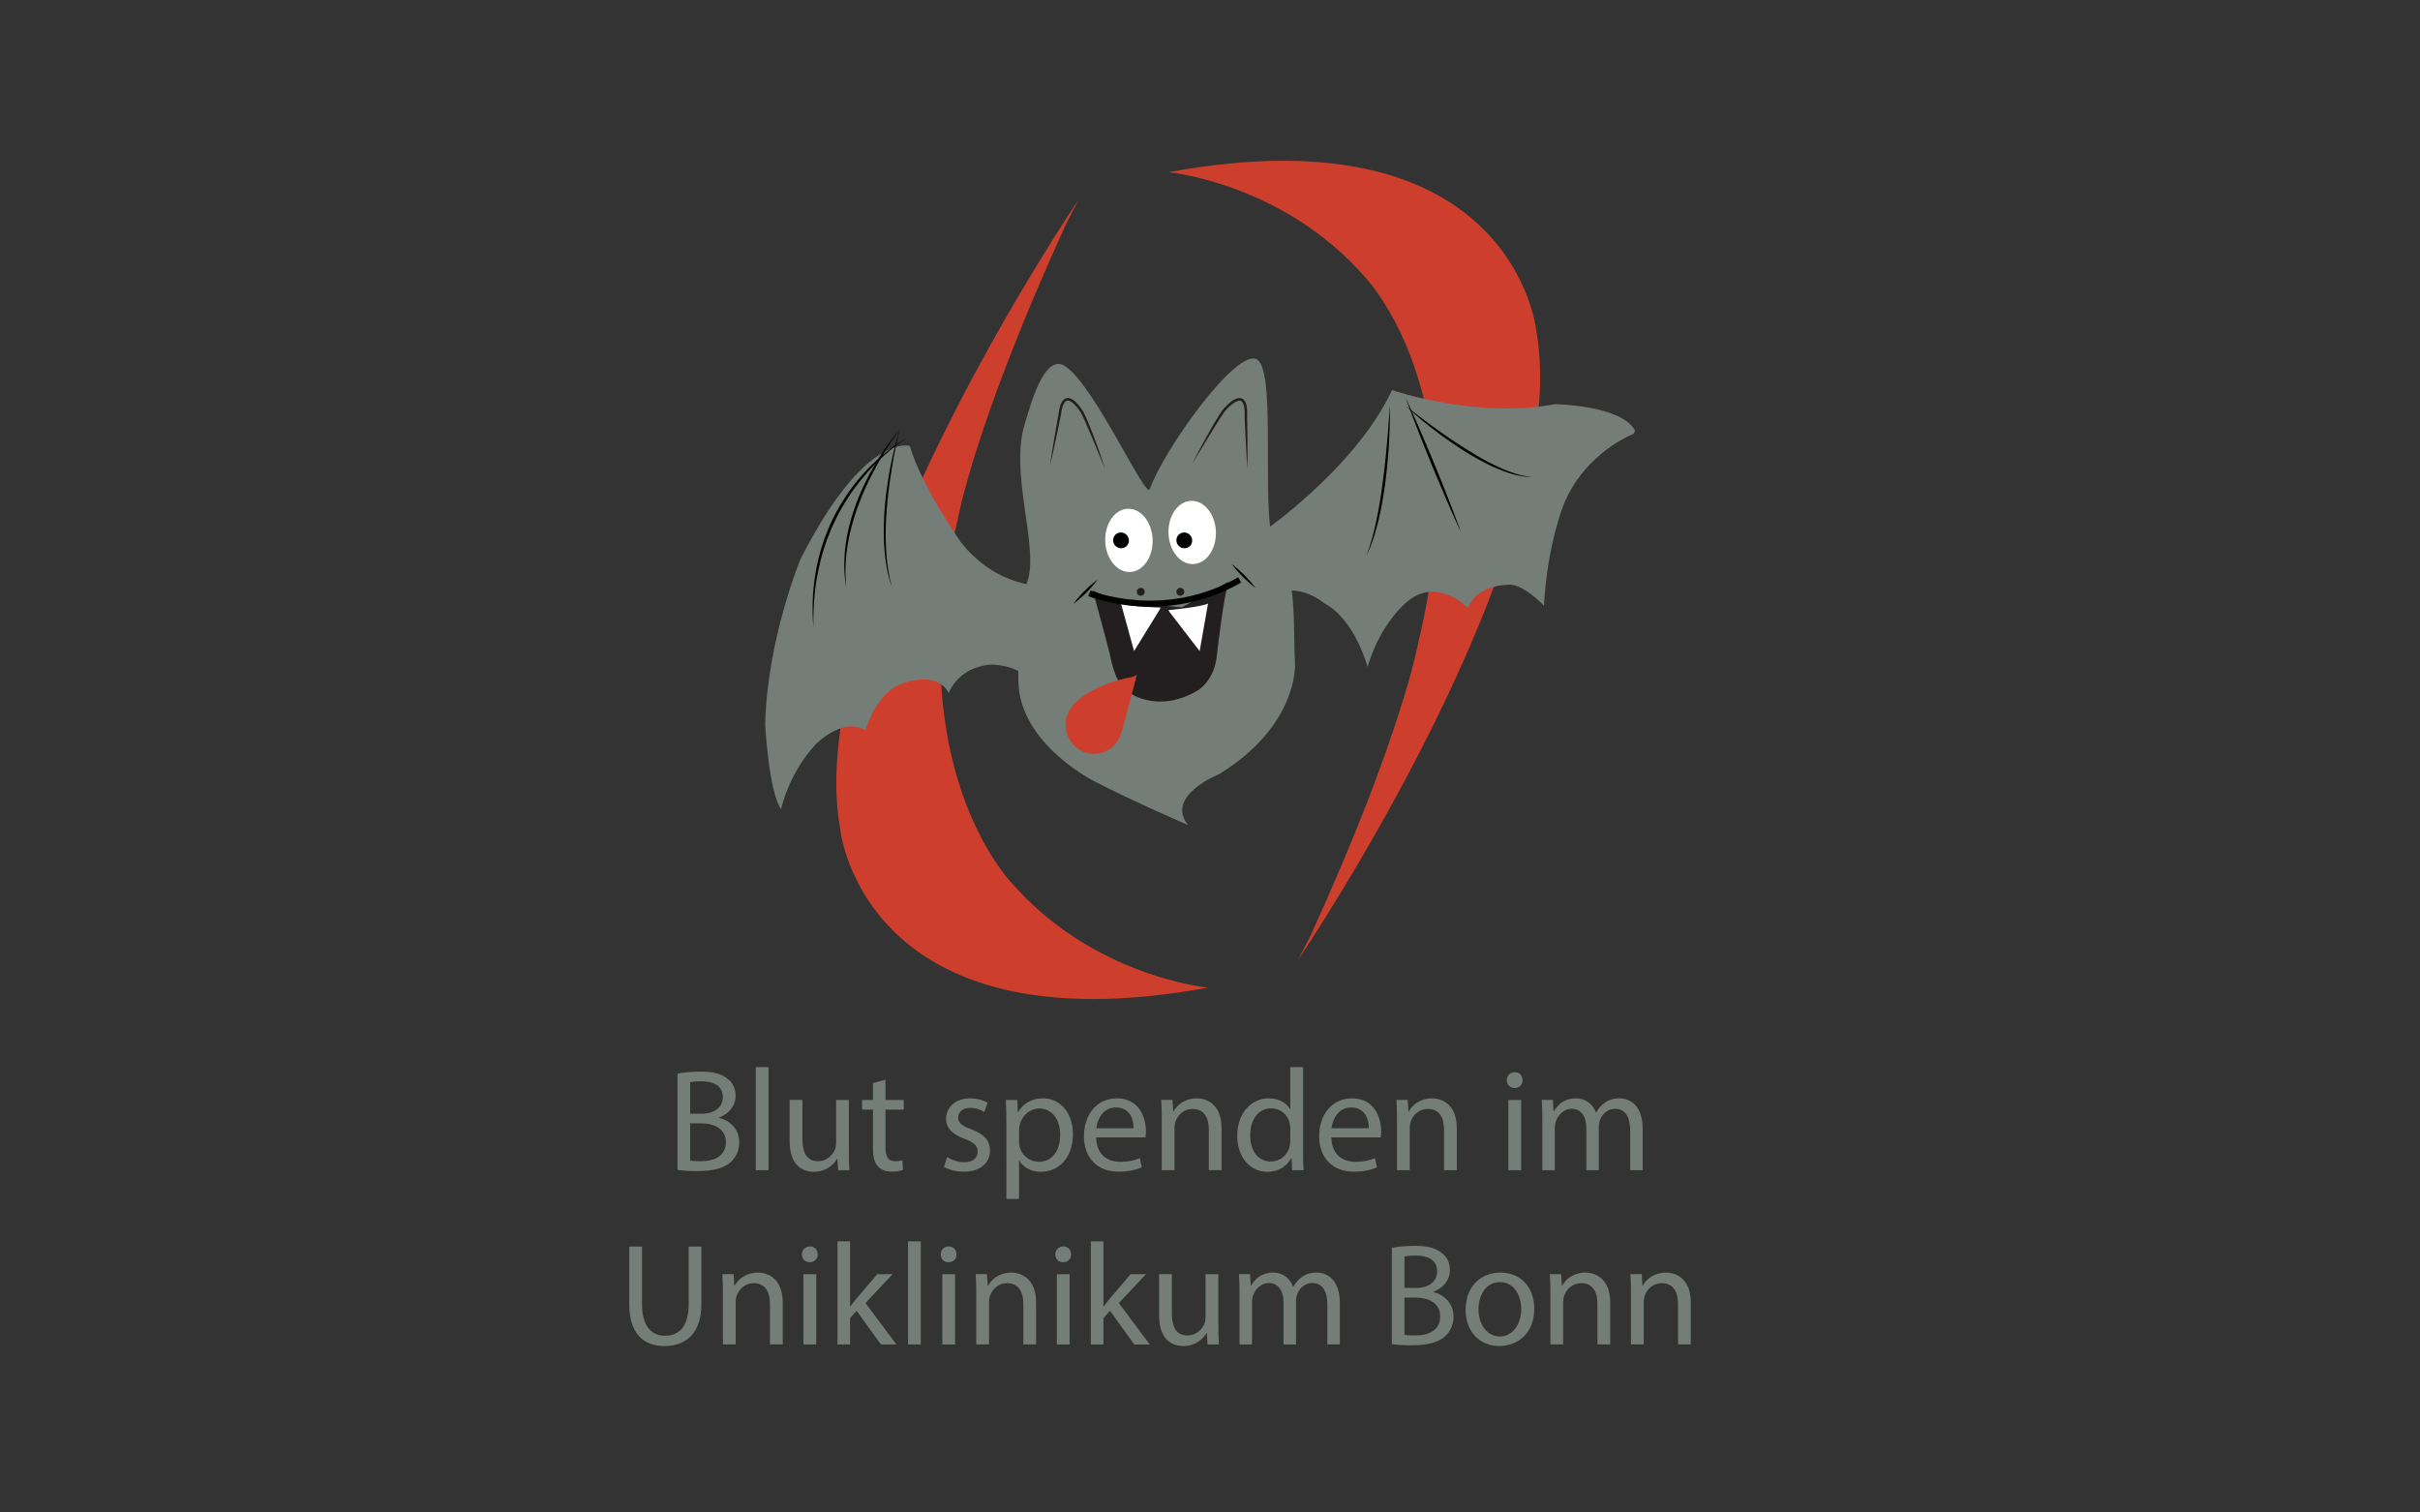 <?xml version="1.0" encoding="utf-8"?>
<!-- Generator: Adobe Illustrator 16.0.3, SVG Export Plug-In . SVG Version: 6.00 Build 0)  -->
<!DOCTYPE svg PUBLIC "-//W3C//DTD SVG 1.1//EN" "http://www.w3.org/Graphics/SVG/1.1/DTD/svg11.dtd">
<svg version="1.1" id="Ebene_1" xmlns="http://www.w3.org/2000/svg" xmlns:xlink="http://www.w3.org/1999/xlink" x="0px" y="0px"
	 width="400px" height="250px" viewBox="0 0 400 250" enable-background="new 0 0 400 250" xml:space="preserve">
<rect x="0" y="0" width="400" height="250" fill="#333333" stroke="none"/>
<g id="Ebene_2" display="none">
	<g display="inline">
		<path fill="#0058A2" d="M17.976,41.476H16.77c-0.338,0-0.627-0.276-0.627-0.597V24.39c0-0.322,0.29-0.597,0.627-0.597h1.206
			c0.337,0,0.626,0.275,0.626,0.597v16.488C18.602,41.2,18.313,41.476,17.976,41.476z"/>
		<path fill="#0058A2" d="M40.881,40.327h-1.567c-0.337,0-0.626-0.253-0.626-0.574V32.29c0-0.689-0.434-1.01-0.941-1.01
			c-1.157,0-1.977,0.964-1.977,2.411v6.063c0,0.321-0.289,0.574-0.627,0.574h-1.567c-0.338,0-0.603-0.253-0.603-0.574V32.29
			c0-0.689-0.434-1.01-0.94-1.01c-1.158,0-2.001,0.964-2.001,2.411v6.063c0,0.321-0.265,0.574-0.603,0.574H27.86
			c-0.337,0-0.627-0.253-0.627-0.574v-9.92c0-0.322,0.29-0.574,0.627-0.574h1.158c0.362,0,0.579,0.206,0.651,0.505l0.169,0.711
			c0.748-0.803,1.808-1.447,3.062-1.447c1.278,0,2.243,0.575,2.604,1.539c0.844-0.941,1.857-1.539,3.159-1.539
			c1.567,0,2.821,0.919,2.821,2.894v7.831C41.484,40.074,41.219,40.327,40.881,40.327z"/>
		<path fill="#0058A2" d="M46.705,40.327h-1.568c-0.337,0-0.603-0.253-0.603-0.574v-8.474h-0.916c-0.338,0-0.603-0.253-0.603-0.574
			v-0.873c0-0.322,0.265-0.574,0.603-0.574h3.086c0.337,0,0.603,0.252,0.603,0.574v9.92C47.307,40.074,47.042,40.327,46.705,40.327z
			 M45.86,27.283c-0.964,0-1.736-0.757-1.736-1.676c0-0.918,0.772-1.653,1.736-1.653c0.965,0,1.736,0.735,1.736,1.653
			C47.596,26.526,46.825,27.283,45.86,27.283z"/>
		<path fill="#0058A2" d="M54.784,40.167c-0.506,0.161-1.036,0.298-2.049,0.298c-1.592,0-2.34-0.987-2.34-2.664v-6.521h-0.916
			c-0.338,0-0.603-0.253-0.603-0.574v-0.873c0-0.322,0.265-0.574,0.603-0.574h0.916v-2.435c0-0.391,0.145-0.712,0.531-0.804
			l1.495-0.368c0.483-0.115,0.748,0.092,0.748,0.597v3.009h1.158c0.337,0,0.603,0.252,0.603,0.574v0.873
			c0,0.321-0.266,0.574-0.603,0.574h-1.158v6.131c0,0.551,0.289,0.666,0.506,0.666s0.506-0.069,0.651-0.115
			c0.337-0.115,0.555,0.046,0.626,0.391l0.241,1.217C55.242,39.868,55.097,40.074,54.784,40.167z"/>
		<path fill="#0058A2" d="M60.794,45.035c-1.856,0-3.279-0.414-3.713-0.597c-0.29-0.115-0.361-0.345-0.29-0.621l0.386-1.377
			c0.073-0.276,0.338-0.437,0.675-0.322c0.386,0.138,1.326,0.551,2.676,0.551c1.567,0,2.074-0.781,2.074-2.136v-1.493
			c-0.458,0.758-1.277,1.355-2.58,1.355c-2.146,0-3.906-1.286-3.906-5.741c0-1.929,0.313-3.491,1.35-4.57
			c0.53-0.551,1.495-1.057,2.556-1.057c1.229,0,2.242,0.575,2.773,1.539l0.169-0.735c0.072-0.345,0.41-0.574,0.771-0.574h1.061
			c0.337,0,0.603,0.252,0.603,0.574v10.495C65.4,42.577,65.183,45.035,60.794,45.035z M60.867,31.279
			c-0.603,0-1.061,0.252-1.351,0.758c-0.313,0.551-0.458,1.423-0.458,2.733c0,2.572,0.627,3.33,1.809,3.33
			c1.157,0,1.856-0.942,1.856-3.307C62.724,32.382,62,31.279,60.867,31.279z"/>
		<path fill="#0058A2" d="M71.952,40.235c-0.313,0.115-0.844,0.229-1.737,0.229c-1.543,0-2.194-0.964-2.194-2.571v-13.25
			c0-0.322,0.29-0.574,0.626-0.574h1.567c0.338,0,0.603,0.252,0.603,0.574V37.64c0,0.298,0.072,0.437,0.29,0.437
			c0.216,0,0.313-0.046,0.481-0.069c0.386-0.069,0.53,0.069,0.579,0.414l0.168,1.24C72.385,39.937,72.241,40.12,71.952,40.235z"/>
		<path fill="#0058A2" d="M76.279,40.327h-1.567c-0.337,0-0.603-0.253-0.603-0.574v-8.474h-0.917c-0.337,0-0.603-0.253-0.603-0.574
			v-0.873c0-0.322,0.265-0.574,0.603-0.574h3.086c0.338,0,0.603,0.252,0.603,0.574v9.92C76.882,40.074,76.617,40.327,76.279,40.327z
			 M75.436,27.283c-0.964,0-1.736-0.757-1.736-1.676c0-0.918,0.772-1.653,1.736-1.653s1.736,0.735,1.736,1.653
			C77.171,26.526,76.4,27.283,75.436,27.283z"/>
		<path fill="#0058A2" d="M87.511,35.573h-5.643c0.121,1.539,0.603,2.595,2.508,2.595c1.084,0,1.808-0.252,2.387-0.458
			c0.386-0.138,0.554,0.091,0.651,0.367l0.41,1.103c0.121,0.321-0.073,0.528-0.362,0.666c-0.386,0.183-1.495,0.619-3.424,0.619
			c-3.183,0-5.088-1.883-5.088-5.741c0-3.375,1.76-5.695,4.629-5.695c2.918,0,4.533,1.837,4.533,5.971
			C88.113,35.321,87.848,35.573,87.511,35.573z M83.628,31.141c-1.037,0-1.615,0.896-1.76,2.641h3.448
			C85.292,32.404,84.882,31.141,83.628,31.141z"/>
		<path fill="#0058A2" d="M98.399,40.327h-1.061c-0.362,0-0.675-0.207-0.748-0.574l-0.145-0.712
			c-0.555,0.804-1.423,1.423-2.821,1.423c-2.098,0-3.906-1.194-3.906-5.81c0-1.929,0.313-3.491,1.35-4.57
			c0.53-0.551,1.543-1.057,2.604-1.057c1.229,0,1.953,0.414,2.531,1.218v-5.604c0-0.322,0.29-0.574,0.627-0.574h1.567
			c0.338,0,0.603,0.252,0.603,0.574v15.11C99.002,40.074,98.737,40.327,98.399,40.327z M94.469,31.279
			c-0.603,0-1.062,0.23-1.35,0.735c-0.314,0.551-0.482,1.423-0.482,2.756c0,2.572,0.675,3.353,1.833,3.353
			c1.157,0,1.857-0.965,1.857-3.33C96.326,32.382,95.602,31.279,94.469,31.279z"/>
		<path fill="#0058A2" d="M110.166,40.327h-1.567c-0.338,0-0.603-0.253-0.603-0.574v-8.474h-0.917c-0.337,0-0.603-0.253-0.603-0.574
			v-0.873c0-0.322,0.266-0.574,0.603-0.574h3.086c0.337,0,0.603,0.252,0.603,0.574v9.92
			C110.769,40.074,110.503,40.327,110.166,40.327z M109.322,27.283c-0.964,0-1.736-0.757-1.736-1.676
			c0-0.918,0.772-1.653,1.736-1.653c0.964,0,1.736,0.735,1.736,1.653C111.058,26.526,110.286,27.283,109.322,27.283z"/>
		<path fill="#0058A2" d="M127.042,40.327h-1.567c-0.338,0-0.627-0.253-0.627-0.574V32.29c0-0.689-0.434-1.01-0.94-1.01
			c-1.157,0-1.978,0.964-1.978,2.411v6.063c0,0.321-0.29,0.574-0.626,0.574h-1.568c-0.337,0-0.602-0.253-0.602-0.574V32.29
			c0-0.689-0.434-1.01-0.941-1.01c-1.157,0-2.001,0.964-2.001,2.411v6.063c0,0.321-0.265,0.574-0.603,0.574h-1.567
			c-0.337,0-0.627-0.253-0.627-0.574v-9.92c0-0.322,0.29-0.574,0.627-0.574h1.158c0.361,0,0.579,0.206,0.651,0.505l0.168,0.711
			c0.747-0.803,1.808-1.447,3.062-1.447c1.278,0,2.243,0.575,2.604,1.539c0.844-0.941,1.857-1.539,3.159-1.539
			c1.568,0,2.821,0.919,2.821,2.894v7.831C127.645,40.074,127.379,40.327,127.042,40.327z"/>
		<path fill="#0058A2" d="M138.109,41.476h-1.206c-0.337,0-0.627-0.276-0.627-0.597V24.39c0-0.322,0.29-0.597,0.627-0.597h1.206
			c0.338,0,0.626,0.275,0.626,0.597v16.488C138.735,41.2,138.447,41.476,138.109,41.476z"/>
		<path fill="#0058A2" d="M24.172,62.083h-1.399c-0.361,0-0.579-0.185-0.651-0.575l-0.12-0.711
			c-0.651,0.941-1.761,1.423-3.183,1.423c-2.122,0-3.255-1.286-3.255-3.422c0-2.158,1.471-3.513,4.075-3.651l2.025-0.115v-0.459
			c0-1.056-0.41-1.516-1.785-1.516c-0.964,0-1.856,0.253-2.363,0.39c-0.386,0.115-0.675-0.068-0.747-0.367l-0.29-1.148
			c-0.096-0.345,0.024-0.551,0.386-0.666c0.554-0.161,1.905-0.482,3.159-0.482c3.64,0,4.412,1.906,4.412,4.386v3.858
			c0,0.505,0,1.148,0.121,1.792l0.12,0.688C24.751,61.876,24.558,62.083,24.172,62.083z M21.665,56.801l-1.229,0.046
			c-1.254,0.046-2.074,0.528-2.074,1.906c0,0.919,0.627,1.355,1.206,1.355c1.229,0,2.098-0.85,2.098-1.814V56.801z"/>
		<path fill="#0058A2" d="M30.911,61.991c-0.313,0.115-0.844,0.229-1.736,0.229c-1.543,0-2.194-0.965-2.194-2.571V46.398
			c0-0.322,0.289-0.574,0.627-0.574h1.567c0.338,0,0.603,0.252,0.603,0.574v12.998c0,0.298,0.072,0.436,0.29,0.436
			c0.217,0,0.313-0.046,0.482-0.069c0.385-0.069,0.53,0.069,0.579,0.414l0.168,1.24C31.345,61.692,31.201,61.876,30.911,61.991z"/>
		<path fill="#0058A2" d="M36.652,61.991c-0.313,0.115-0.844,0.229-1.736,0.229c-1.543,0-2.194-0.965-2.194-2.571V46.398
			c0-0.322,0.29-0.574,0.627-0.574h1.567c0.337,0,0.603,0.252,0.603,0.574v12.998c0,0.298,0.073,0.436,0.29,0.436
			c0.217,0,0.313-0.046,0.482-0.069c0.386-0.069,0.53,0.069,0.579,0.414l0.169,1.24C37.086,61.692,36.942,61.876,36.652,61.991z"/>
		<path fill="#0058A2" d="M42.627,66.791c-1.857,0-3.28-0.414-3.714-0.597c-0.289-0.115-0.361-0.345-0.289-0.62l0.385-1.377
			c0.072-0.276,0.337-0.437,0.675-0.322c0.386,0.137,1.326,0.551,2.677,0.551c1.567,0,2.073-0.781,2.073-2.136v-1.492
			c-0.458,0.757-1.278,1.354-2.58,1.354c-2.146,0-3.906-1.286-3.906-5.741c0-1.929,0.313-3.491,1.351-4.57
			c0.53-0.551,1.495-1.057,2.556-1.057c1.23,0,2.243,0.574,2.773,1.539l0.169-0.735c0.072-0.344,0.41-0.574,0.771-0.574h1.061
			c0.338,0,0.603,0.253,0.603,0.574v10.495C47.232,64.333,47.015,66.791,42.627,66.791z M42.7,53.035
			c-0.603,0-1.061,0.252-1.351,0.757c-0.313,0.552-0.458,1.424-0.458,2.733c0,2.572,0.627,3.33,1.809,3.33
			c1.157,0,1.856-0.941,1.856-3.307C44.556,54.137,43.833,53.035,42.7,53.035z"/>
		<path fill="#0058A2" d="M57.883,57.329h-5.642c0.12,1.539,0.603,2.595,2.508,2.595c1.084,0,1.808-0.252,2.387-0.459
			c0.386-0.137,0.555,0.092,0.651,0.368l0.41,1.102c0.121,0.321-0.073,0.529-0.362,0.667c-0.386,0.184-1.495,0.62-3.424,0.62
			c-3.183,0-5.088-1.883-5.088-5.741c0-3.376,1.76-5.695,4.63-5.695c2.917,0,4.532,1.837,4.532,5.971
			C58.485,57.077,58.22,57.329,57.883,57.329z M54,52.897c-1.037,0-1.615,0.895-1.76,2.641h3.448
			C55.665,54.16,55.254,52.897,54,52.897z"/>
		<path fill="#0058A2" d="M74.201,62.083h-1.567c-0.337,0-0.626-0.253-0.626-0.575v-7.463c0-0.689-0.434-1.011-0.941-1.011
			c-1.157,0-1.978,0.965-1.978,2.412v6.062c0,0.322-0.289,0.575-0.626,0.575h-1.567c-0.337,0-0.603-0.253-0.603-0.575v-7.463
			c0-0.689-0.434-1.011-0.94-1.011c-1.158,0-2.001,0.965-2.001,2.412v6.062c0,0.322-0.265,0.575-0.603,0.575h-1.568
			c-0.337,0-0.627-0.253-0.627-0.575v-9.92c0-0.321,0.29-0.574,0.627-0.574h1.158c0.362,0,0.579,0.207,0.651,0.506l0.169,0.711
			c0.748-0.804,1.808-1.447,3.062-1.447c1.278,0,2.243,0.574,2.604,1.539c0.844-0.942,1.856-1.539,3.159-1.539
			c1.567,0,2.821,0.918,2.821,2.894v7.831C74.804,61.83,74.539,62.083,74.201,62.083z"/>
		<path fill="#0058A2" d="M85.455,57.329h-5.643c0.121,1.539,0.603,2.595,2.508,2.595c1.084,0,1.808-0.252,2.387-0.459
			c0.386-0.137,0.554,0.092,0.651,0.368l0.41,1.102c0.121,0.321-0.072,0.529-0.362,0.667c-0.386,0.184-1.495,0.62-3.424,0.62
			c-3.183,0-5.088-1.883-5.088-5.741c0-3.376,1.76-5.695,4.629-5.695c2.918,0,4.533,1.837,4.533,5.971
			C86.057,57.077,85.792,57.329,85.455,57.329z M81.573,52.897c-1.037,0-1.616,0.895-1.761,2.641h3.448
			C83.236,54.16,82.826,52.897,81.573,52.897z"/>
		<path fill="#0058A2" d="M90.65,62.083h-1.567c-0.337,0-0.603-0.253-0.603-0.575v-8.474h-0.916c-0.338,0-0.603-0.253-0.603-0.574
			v-0.873c0-0.321,0.265-0.574,0.603-0.574h3.086c0.338,0,0.603,0.253,0.603,0.574v9.92C91.253,61.83,90.988,62.083,90.65,62.083z
			 M89.807,49.039c-0.964,0-1.736-0.757-1.736-1.676c0-0.919,0.772-1.654,1.736-1.654c0.965,0,1.736,0.735,1.736,1.654
			C91.542,48.281,90.771,49.039,89.807,49.039z"/>
		<path fill="#0058A2" d="M102.053,62.083h-1.543c-0.337,0-0.627-0.253-0.627-0.575v-7.326c0-0.735-0.29-1.171-1.133-1.171
			c-1.182,0-2.074,1.034-2.074,2.435v6.062c0,0.322-0.265,0.575-0.603,0.575h-1.567c-0.337,0-0.627-0.253-0.627-0.575v-9.92
			c0-0.321,0.29-0.574,0.627-0.574h1.157c0.362,0,0.579,0.207,0.651,0.506l0.169,0.757c0.94-1.01,1.977-1.493,3.23-1.493
			c1.809,0,2.966,1.148,2.966,2.871v7.854C102.68,61.83,102.391,62.083,102.053,62.083z"/>
		<path fill="#0058A2" d="M113.33,57.329h-5.643c0.121,1.539,0.603,2.595,2.508,2.595c1.085,0,1.808-0.252,2.387-0.459
			c0.386-0.137,0.555,0.092,0.651,0.368l0.41,1.102c0.121,0.321-0.072,0.529-0.361,0.667c-0.386,0.184-1.495,0.62-3.424,0.62
			c-3.183,0-5.087-1.883-5.087-5.741c0-3.376,1.76-5.695,4.629-5.695c2.917,0,4.533,1.837,4.533,5.971
			C113.933,57.077,113.667,57.329,113.33,57.329z M109.448,52.897c-1.036,0-1.616,0.895-1.76,2.641h3.448
			C111.112,54.16,110.702,52.897,109.448,52.897z"/>
		<path fill="#0058A2" d="M124.175,62.083h-1.543c-0.338,0-0.627-0.253-0.627-0.575v-7.326c0-0.735-0.29-1.171-1.133-1.171
			c-1.182,0-2.074,1.034-2.074,2.435v6.062c0,0.322-0.265,0.575-0.603,0.575h-1.567c-0.337,0-0.627-0.253-0.627-0.575v-9.92
			c0-0.321,0.29-0.574,0.627-0.574h1.157c0.362,0,0.579,0.207,0.651,0.506l0.169,0.757c0.94-1.01,1.977-1.493,3.23-1.493
			c1.809,0,2.966,1.148,2.966,2.871v7.854C124.803,61.83,124.513,62.083,124.175,62.083z"/>
		<path fill="#0058A2" d="M141.584,62.083h-1.061c-0.362,0-0.675-0.207-0.748-0.575l-0.144-0.711
			c-0.555,0.804-1.423,1.423-2.822,1.423c-2.098,0-3.906-1.194-3.906-5.81c0-1.929,0.313-3.491,1.35-4.57
			c0.53-0.551,1.543-1.057,2.604-1.057c1.229,0,1.953,0.414,2.531,1.217v-5.603c0-0.322,0.29-0.574,0.627-0.574h1.567
			c0.338,0,0.603,0.252,0.603,0.574v15.11C142.187,61.83,141.922,62.083,141.584,62.083z M137.654,53.035
			c-0.603,0-1.061,0.229-1.351,0.735c-0.313,0.551-0.482,1.424-0.482,2.756c0,2.572,0.675,3.353,1.833,3.353
			c1.157,0,1.856-0.964,1.856-3.33C139.511,54.137,138.787,53.035,137.654,53.035z"/>
		<path fill="#0058A2" d="M152.837,57.329h-5.642c0.121,1.539,0.603,2.595,2.508,2.595c1.085,0,1.808-0.252,2.387-0.459
			c0.386-0.137,0.555,0.092,0.651,0.368l0.41,1.102c0.12,0.321-0.073,0.529-0.362,0.667c-0.385,0.184-1.495,0.62-3.424,0.62
			c-3.183,0-5.087-1.883-5.087-5.741c0-3.376,1.76-5.695,4.629-5.695c2.917,0,4.533,1.837,4.533,5.971
			C153.439,57.077,153.174,57.329,152.837,57.329z M148.955,52.897c-1.036,0-1.615,0.895-1.76,2.641h3.448
			C150.619,54.16,150.209,52.897,148.955,52.897z"/>
		<path fill="#0058A2" d="M163.864,62.083h-1.158c-0.337,0-0.555-0.207-0.627-0.506l-0.217-0.827c-0.82,0.827-1.857,1.47-3.352,1.47
			c-1.785,0-3.039-1.079-3.039-2.87v-7.762c0-0.321,0.29-0.574,0.627-0.574h1.568c0.337,0,0.602,0.253,0.602,0.574v7.257
			c0,0.712,0.411,1.148,1.206,1.148c1.23,0,2.218-1.01,2.218-2.642v-5.764c0-0.321,0.241-0.574,0.579-0.574h1.592
			c0.337,0,0.603,0.253,0.603,0.574v9.92C164.466,61.83,164.201,62.083,163.864,62.083z"/>
		<path fill="#0058A2" d="M171.943,61.921c-0.506,0.162-1.036,0.299-2.049,0.299c-1.592,0-2.34-0.988-2.34-2.664v-6.522h-0.916
			c-0.338,0-0.603-0.253-0.603-0.574v-0.873c0-0.321,0.265-0.574,0.603-0.574h0.916v-2.435c0-0.39,0.145-0.711,0.531-0.803
			l1.495-0.368c0.482-0.114,0.748,0.092,0.748,0.598v3.008h1.158c0.337,0,0.602,0.253,0.602,0.574v0.873
			c0,0.321-0.265,0.574-0.602,0.574h-1.158v6.131c0,0.552,0.29,0.667,0.507,0.667c0.217,0,0.506-0.069,0.651-0.115
			c0.337-0.115,0.554,0.046,0.626,0.39l0.241,1.217C172.402,61.624,172.257,61.83,171.943,61.921z"/>
		<path fill="#0058A2" d="M177.45,62.22c-1.88,0-3.11-0.528-3.496-0.689c-0.338-0.138-0.458-0.413-0.361-0.711l0.385-1.125
			c0.121-0.344,0.338-0.529,0.699-0.391c0.434,0.161,1.592,0.667,2.677,0.667c0.893,0,1.278-0.321,1.278-1.011
			c0-0.827-0.844-1.125-1.856-1.631c-1.326-0.643-2.845-1.354-2.845-3.329c0-1.861,1.326-3.215,3.785-3.215
			c1.182,0,1.833,0.115,2.797,0.505c0.313,0.115,0.53,0.413,0.41,0.711l-0.361,0.896c-0.12,0.321-0.386,0.505-0.7,0.39
			c-0.482-0.161-1.182-0.436-1.977-0.436s-1.182,0.413-1.182,0.941c0,0.644,0.941,1.011,1.977,1.516
			c1.327,0.643,2.75,1.424,2.75,3.513C181.429,60.797,180.151,62.22,177.45,62.22z"/>
		<path fill="#0058A2" d="M190.447,61.83c-0.266,0.115-1.207,0.39-2.508,0.39c-3.063,0-4.992-1.837-4.992-5.833
			c0-3.169,1.929-5.604,4.943-5.604c1.012,0,1.785,0.184,2.387,0.414c0.41,0.161,0.506,0.436,0.41,0.689l-0.385,1.125
			c-0.098,0.252-0.289,0.459-0.725,0.345c-0.361-0.092-0.771-0.276-1.471-0.276c-1.229,0-2.266,1.102-2.266,3.307
			c0,2.411,0.82,3.467,2.387,3.467c0.65,0,1.254-0.115,1.711-0.252c0.387-0.115,0.604,0.069,0.652,0.368l0.24,1.194
			C190.881,61.463,190.809,61.669,190.447,61.83z"/>
		<path fill="#0058A2" d="M200.762,62.083h-1.543c-0.338,0-0.604-0.253-0.604-0.575v-7.326c0-0.735-0.313-1.171-1.156-1.171
			c-1.182,0-2.074,0.988-2.074,2.435v6.062c0,0.322-0.289,0.575-0.627,0.575h-1.543c-0.338,0-0.627-0.253-0.627-0.575v-15.11
			c0-0.322,0.289-0.574,0.627-0.574h1.566c0.338,0,0.604,0.252,0.604,0.574v5.718c0.748-0.781,1.785-1.332,3.039-1.332
			c1.807,0,2.965,1.148,2.965,2.871v7.854C201.389,61.83,201.1,62.083,200.762,62.083z"/>
		<path fill="#0058A2" d="M212.038,57.329h-5.641c0.121,1.539,0.602,2.595,2.508,2.595c1.084,0,1.807-0.252,2.387-0.459
			c0.385-0.137,0.555,0.092,0.65,0.368l0.41,1.102c0.121,0.321-0.072,0.529-0.361,0.667c-0.387,0.184-1.496,0.62-3.424,0.62
			c-3.183,0-5.087-1.883-5.087-5.741c0-3.376,1.76-5.695,4.628-5.695c2.918,0,4.533,1.837,4.533,5.971
			C212.642,57.077,212.376,57.329,212.038,57.329z M208.157,52.897c-1.037,0-1.615,0.895-1.76,2.641h3.447
			C209.821,54.16,209.411,52.897,208.157,52.897z"/>
		<path fill="#0058A2" d="M222.884,62.083h-1.543c-0.336,0-0.627-0.253-0.627-0.575v-7.326c0-0.735-0.289-1.171-1.133-1.171
			c-1.182,0-2.074,1.034-2.074,2.435v6.062c0,0.322-0.266,0.575-0.602,0.575h-1.568c-0.338,0-0.627-0.253-0.627-0.575v-9.92
			c0-0.321,0.289-0.574,0.627-0.574h1.158c0.361,0,0.578,0.207,0.65,0.506l0.168,0.757c0.941-1.01,1.979-1.493,3.232-1.493
			c1.809,0,2.965,1.148,2.965,2.871v7.854C223.511,61.83,223.222,62.083,222.884,62.083z"/>
		<path fill="#0058A2" d="M92.662,90.485h-2.152c-0.471,0-0.84-0.352-0.84-0.801V79.468c0-1.025-0.438-1.634-1.615-1.634
			c-1.648,0-2.892,1.377-2.892,3.395v8.456c0,0.449-0.404,0.801-0.875,0.801h-2.152c-0.471,0-0.875-0.352-0.875-0.801V68.61
			c0-0.448,0.404-0.801,0.875-0.801h2.186c0.471,0,0.841,0.353,0.841,0.801v7.975c1.043-1.089,2.489-1.858,4.237-1.858
			c2.522,0,4.137,1.602,4.137,4.004v10.954C93.536,90.133,93.133,90.485,92.662,90.485z"/>
		<path fill="#0058A2" d="M103.672,90.678c-4.372,0-6.726-3.011-6.726-8.007c0-4.869,2.421-7.943,6.726-7.943
			c4.304,0,6.726,3.075,6.726,7.943C110.398,87.667,108.043,90.678,103.672,90.678z M103.672,77.834
			c-1.581,0-2.791,1.185-2.791,4.836c0,3.748,1.21,4.836,2.791,4.836c1.581,0,2.825-1.089,2.825-4.836
			C106.497,79.019,105.253,77.834,103.672,77.834z"/>
		<path fill="#0058A2" d="M123.608,90.133c-0.37,0.16-1.682,0.544-3.498,0.544c-4.271,0-6.961-2.562-6.961-8.135
			c0-4.42,2.691-7.815,6.895-7.815c1.413,0,2.488,0.256,3.33,0.577c0.571,0.224,0.706,0.608,0.571,0.96l-0.538,1.569
			c-0.134,0.353-0.404,0.641-1.009,0.48c-0.504-0.128-1.076-0.384-2.052-0.384c-1.715,0-3.161,1.538-3.161,4.612
			c0,3.363,1.144,4.836,3.33,4.836c0.908,0,1.749-0.16,2.387-0.353c0.539-0.16,0.841,0.096,0.908,0.512l0.336,1.666
			C124.212,89.621,124.112,89.909,123.608,90.133z"/>
		<path fill="#0058A2" d="M138.519,90.485h-2.152c-0.47,0-0.841-0.352-0.841-0.801V79.468c0-1.025-0.437-1.634-1.614-1.634
			c-1.647,0-2.892,1.377-2.892,3.395v8.456c0,0.449-0.404,0.801-0.875,0.801h-2.152c-0.471,0-0.875-0.352-0.875-0.801V68.61
			c0-0.448,0.404-0.801,0.875-0.801h2.186c0.471,0,0.841,0.353,0.841,0.801v7.975c1.042-1.089,2.488-1.858,4.237-1.858
			c2.522,0,4.137,1.602,4.137,4.004v10.954C139.394,90.133,138.99,90.485,138.519,90.485z"/>
		<path fill="#0058A2" d="M147.996,90.678c-2.623,0-4.338-0.736-4.876-0.96c-0.471-0.193-0.639-0.577-0.504-0.994l0.538-1.569
			c0.168-0.48,0.471-0.736,0.976-0.544c0.605,0.225,2.219,0.929,3.732,0.929c1.244,0,1.783-0.448,1.783-1.409
			c0-1.153-1.177-1.57-2.59-2.274c-1.85-0.897-3.968-1.89-3.968-4.645c0-2.595,1.85-4.484,5.28-4.484
			c1.648,0,2.556,0.16,3.901,0.705c0.437,0.161,0.74,0.577,0.572,0.993l-0.504,1.249c-0.168,0.449-0.538,0.705-0.976,0.544
			c-0.672-0.225-1.647-0.608-2.757-0.608s-1.648,0.577-1.648,1.313c0,0.897,1.313,1.409,2.758,2.114
			c1.85,0.897,3.833,1.986,3.833,4.901C153.544,88.692,151.762,90.678,147.996,90.678z"/>
		<path fill="#0058A2" d="M166.646,90.133c-0.37,0.16-1.681,0.544-3.498,0.544c-4.271,0-6.961-2.562-6.961-8.135
			c0-4.42,2.691-7.815,6.894-7.815c1.413,0,2.489,0.256,3.33,0.577c0.572,0.224,0.706,0.608,0.572,0.96l-0.538,1.569
			c-0.135,0.353-0.404,0.641-1.009,0.48c-0.504-0.128-1.076-0.384-2.051-0.384c-1.715,0-3.162,1.538-3.162,4.612
			c0,3.363,1.144,4.836,3.33,4.836c0.908,0,1.749-0.16,2.388-0.353c0.539-0.16,0.841,0.096,0.908,0.512l0.336,1.666
			C167.252,89.621,167.151,89.909,166.646,90.133z"/>
		<path fill="#0058A2" d="M181.559,90.485h-2.152c-0.471,0-0.841-0.352-0.841-0.801V79.468c0-1.025-0.438-1.634-1.615-1.634
			c-1.647,0-2.892,1.377-2.892,3.395v8.456c0,0.449-0.404,0.801-0.875,0.801h-2.152c-0.471,0-0.875-0.352-0.875-0.801V68.61
			c0-0.448,0.403-0.801,0.875-0.801h2.186c0.471,0,0.841,0.353,0.841,0.801v7.975c1.042-1.089,2.488-1.858,4.237-1.858
			c2.523,0,4.137,1.602,4.137,4.004v10.954C182.433,90.133,182.029,90.485,181.559,90.485z"/>
		<path fill="#0058A2" d="M198.279,90.485h-1.615c-0.471,0-0.773-0.288-0.873-0.705l-0.305-1.153
			c-1.143,1.153-2.588,2.05-4.674,2.05c-2.488,0-4.237-1.505-4.237-4.003V75.848c0-0.448,0.404-0.801,0.874-0.801h2.188
			c0.471,0,0.84,0.353,0.84,0.801v10.121c0,0.993,0.572,1.602,1.682,1.602c1.715,0,3.094-1.409,3.094-3.683v-8.04
			c0-0.448,0.336-0.801,0.807-0.801h2.221c0.471,0,0.84,0.353,0.84,0.801v13.836C199.119,90.133,198.75,90.485,198.279,90.485z"/>
		<path fill="#0058A2" d="M208.782,90.358c-0.438,0.16-1.178,0.32-2.422,0.32c-2.153,0-3.06-1.345-3.06-3.587V68.61
			c0-0.448,0.402-0.801,0.873-0.801h2.187c0.471,0,0.84,0.353,0.84,0.801v18.128c0,0.417,0.102,0.609,0.404,0.609
			s0.438-0.063,0.674-0.096c0.537-0.096,0.738,0.096,0.807,0.577l0.234,1.729C209.388,89.941,209.185,90.197,208.782,90.358z"/>
		<path fill="#0058A2" d="M216.937,90.678c-2.623,0-4.338-0.736-4.877-0.96c-0.471-0.193-0.637-0.577-0.504-0.994l0.537-1.569
			c0.17-0.48,0.473-0.736,0.977-0.544c0.605,0.225,2.219,0.929,3.732,0.929c1.244,0,1.783-0.448,1.783-1.409
			c0-1.153-1.178-1.57-2.59-2.274c-1.85-0.897-3.969-1.89-3.969-4.645c0-2.595,1.85-4.484,5.281-4.484c1.646,0,2.555,0.16,3.9,0.705
			c0.438,0.161,0.74,0.577,0.572,0.993l-0.506,1.249c-0.168,0.449-0.537,0.705-0.975,0.544c-0.672-0.225-1.648-0.608-2.758-0.608
			s-1.648,0.577-1.648,1.313c0,0.897,1.313,1.409,2.758,2.114c1.852,0.897,3.834,1.986,3.834,4.901
			C222.485,88.692,220.704,90.678,216.937,90.678z"/>
		<path fill="#0058A2" d="M236.819,89.333c-0.74,0.705-1.951,1.345-3.396,1.345c-1.918,0-2.893-0.672-3.699-1.634v6.951
			c0,0.448-0.371,0.801-0.842,0.801h-2.186c-0.471,0-0.875-0.353-0.875-0.801V75.848c0-0.448,0.404-0.801,0.875-0.801h1.479
			c0.506,0,0.91,0.321,1.043,0.801l0.27,1.121c0.672-1.249,2.018-2.242,3.801-2.242c1.445,0,2.893,0.417,3.9,1.698
			s1.615,3.171,1.615,6.438C238.804,85.521,238.298,87.891,236.819,89.333z M233.993,78.987c-0.436-0.705-1.043-0.994-1.85-0.994
			c-1.715,0-2.555,1.666-2.555,4.805c0,3.331,0.941,4.74,2.555,4.74c1.816,0,2.557-1.441,2.557-4.836
			C234.7,80.845,234.431,79.691,233.993,78.987z"/>
		<path fill="#0058A2" d="M248.052,90.678c-4.373,0-6.727-3.011-6.727-8.007c0-4.869,2.422-7.943,6.727-7.943
			s6.725,3.075,6.725,7.943C254.776,87.667,252.423,90.678,248.052,90.678z M248.052,77.834c-1.582,0-2.791,1.185-2.791,4.836
			c0,3.748,1.209,4.836,2.791,4.836c1.58,0,2.824-1.089,2.824-4.836C250.876,79.019,249.632,77.834,248.052,77.834z"/>
		<path fill="#0058A2" d="M266.745,78.123c-0.135,0.512-0.539,0.736-1.008,0.544c-0.404-0.161-0.977-0.48-1.547-0.48
			c-1.178,0-2.053,1.249-2.053,4.42v7.078c0,0.449-0.369,0.801-0.84,0.801h-2.186c-0.473,0-0.875-0.352-0.875-0.801V75.848
			c0-0.448,0.402-0.801,0.875-0.801h1.547c0.471,0,0.84,0.321,0.975,0.769l0.303,1.057c0.807-1.281,1.715-2.146,3.328-2.146
			c0.607,0,1.178,0.128,1.514,0.32c0.471,0.257,0.674,0.641,0.539,1.089L266.745,78.123z"/>
		<path fill="#0058A2" d="M277.562,90.262c-0.707,0.224-1.445,0.416-2.859,0.416c-2.219,0-3.262-1.377-3.262-3.715v-9.097h-1.277
			c-0.473,0-0.84-0.352-0.84-0.8v-1.217c0-0.448,0.367-0.801,0.84-0.801h1.277v-3.395c0-0.544,0.201-0.993,0.74-1.121l2.086-0.512
			c0.672-0.161,1.041,0.128,1.041,0.833v4.196h1.615c0.471,0,0.84,0.353,0.84,0.801v1.217c0,0.448-0.369,0.8-0.84,0.8h-1.615v8.552
			c0,0.769,0.404,0.929,0.707,0.929c0.301,0,0.705-0.096,0.908-0.16c0.471-0.161,0.773,0.063,0.875,0.544l0.334,1.697
			C278.2,89.845,277.997,90.133,277.562,90.262z"/>
		<path fill="#0058A2" d="M289.601,89.749c-0.135,0.48-0.471,0.736-0.977,0.736h-3.598c-0.504,0-0.84-0.224-0.975-0.736
			l-4.002-13.708c-0.203-0.641,0.135-0.993,0.605-0.993h2.656c0.471,0,0.842,0.288,0.941,0.737l2.221,9.449
			c0.234,1.057,0.436,3.267,0.436,3.267s0.27-2.178,0.506-3.298l2.119-9.417c0.1-0.449,0.502-0.737,0.975-0.737h2.455
			c0.471,0,0.807,0.353,0.639,0.961L289.601,89.749z"/>
		<path fill="#0058A2" d="M307.202,83.856h-7.869c0.168,2.146,0.84,3.619,3.496,3.619c1.516,0,2.523-0.353,3.33-0.641
			c0.539-0.192,0.773,0.128,0.908,0.512l0.572,1.538c0.168,0.448-0.102,0.736-0.506,0.929c-0.537,0.255-2.084,0.864-4.773,0.864
			c-4.441,0-7.098-2.626-7.098-8.007c0-4.708,2.455-7.943,6.459-7.943c4.068,0,6.32,2.563,6.32,8.328
			C308.042,83.503,307.673,83.856,307.202,83.856z M301.788,77.674c-1.445,0-2.254,1.249-2.455,3.684h4.811
			C304.108,79.435,303.538,77.674,301.788,77.674z"/>
		<path fill="#0058A2" d="M319.966,78.123c-0.135,0.512-0.539,0.736-1.01,0.544c-0.402-0.161-0.975-0.48-1.547-0.48
			c-1.178,0-2.051,1.249-2.051,4.42v7.078c0,0.449-0.371,0.801-0.842,0.801h-2.184c-0.473,0-0.877-0.352-0.877-0.801V75.848
			c0-0.448,0.404-0.801,0.877-0.801h1.545c0.471,0,0.842,0.321,0.977,0.769l0.301,1.057c0.809-1.281,1.717-2.146,3.33-2.146
			c0.605,0,1.178,0.128,1.514,0.32c0.471,0.257,0.674,0.641,0.539,1.089L319.966,78.123z"/>
		<path fill="#0058A2" d="M330.491,90.678c-1.951,0-3.061-0.801-3.902-1.986l-0.234,0.993c-0.102,0.48-0.537,0.801-1.043,0.801
			h-1.445c-0.471,0-0.875-0.352-0.875-0.801V68.61c0-0.448,0.404-0.801,0.875-0.801h2.186c0.471,0,0.84,0.353,0.84,0.801v7.911
			c0.775-1.057,1.951-1.793,3.666-1.793c1.48,0,2.758,0.705,3.498,1.474c1.447,1.505,1.916,3.684,1.916,6.374
			C335.972,89.012,333.483,90.678,330.491,90.678z M331.231,78.891c-0.404-0.704-1.01-1.057-1.918-1.057
			c-1.58,0-2.557,1.569-2.557,4.933c0,3.298,0.943,4.675,2.557,4.675c1.717,0,2.557-1.121,2.557-4.708
			C331.87,80.877,331.667,79.66,331.231,78.891z"/>
		<path fill="#0058A2" d="M350.657,90.485h-1.947c-0.506,0-0.809-0.256-0.908-0.801l-0.17-0.993
			c-0.906,1.313-2.453,1.986-4.439,1.986c-2.957,0-4.541-1.793-4.541-4.772c0-3.011,2.053-4.9,5.686-5.092l2.826-0.16v-0.641
			c0-1.473-0.572-2.114-2.49-2.114c-1.346,0-2.59,0.353-3.297,0.544c-0.537,0.16-0.941-0.097-1.043-0.513l-0.402-1.602
			c-0.135-0.48,0.035-0.769,0.537-0.929c0.773-0.224,2.658-0.673,4.408-0.673c5.076,0,6.152,2.659,6.152,6.118v5.381
			c0,0.705,0,1.602,0.168,2.498l0.17,0.961C351.466,90.197,351.196,90.485,350.657,90.485z M347.163,83.119l-1.717,0.064
			c-1.75,0.064-2.893,0.736-2.893,2.659c0,1.281,0.875,1.89,1.682,1.89c1.715,0,2.928-1.186,2.928-2.53V83.119z"/>
		<path fill="#0058A2" d="M366.55,90.485h-2.152c-0.473,0-0.877-0.352-0.877-0.801V79.468c0-1.025-0.4-1.634-1.58-1.634
			c-1.646,0-2.891,1.441-2.891,3.395v8.456c0,0.449-0.371,0.801-0.84,0.801h-2.188c-0.471,0-0.875-0.352-0.875-0.801V75.848
			c0-0.448,0.404-0.801,0.875-0.801h1.613c0.506,0,0.807,0.288,0.908,0.705l0.236,1.056c1.313-1.409,2.758-2.082,4.508-2.082
			c2.521,0,4.135,1.602,4.135,4.004v10.954C367.423,90.133,367.021,90.485,366.55,90.485z"/>
		<path fill="#0058A2" d="M383.071,90.485h-1.479c-0.506,0-0.941-0.288-1.043-0.801l-0.203-0.993
			c-0.773,1.122-1.984,1.986-3.934,1.986c-2.926,0-5.449-1.666-5.449-8.104c0-2.69,0.438-4.868,1.885-6.374
			c0.738-0.769,2.152-1.474,3.633-1.474c1.715,0,2.723,0.577,3.531,1.698V68.61c0-0.448,0.402-0.801,0.873-0.801h2.186
			c0.471,0,0.842,0.353,0.842,0.801v21.075C383.913,90.133,383.542,90.485,383.071,90.485z M377.589,77.866
			c-0.84,0-1.479,0.321-1.883,1.025c-0.436,0.769-0.672,1.986-0.672,3.844c0,3.587,0.941,4.676,2.555,4.676
			c1.615,0,2.59-1.345,2.59-4.644C380.179,79.403,379.169,77.866,377.589,77.866z"/>
	</g>
	<g display="inline">
		<g>
			<g>
				<path fill="#0058A2" d="M220.647,167.794c-1.094-2.226-5.346-11.517-10.172-22.116l-2.996,18.51
					c-0.213,1.366-1.434,2.926-2.837,3.63l-4.311,2.161c-0.902,0.451-1.746,0.47-2.316,0.054c-0.279-0.205-0.727-0.696-0.57-1.681
					l4.965-31.668c0.398-2.548,0.023-3.419-0.361-3.698c-0.371-0.271-1.268-0.364-3.439,0.725
					c-5.762,2.888-11.047,10.084-12.036,16.381c0,0-4.179,26.667-4.179,26.669c-0.235,1.498-1.677,3.047-2.937,3.68l-4.312,2.159
					c-0.899,0.451-1.742,0.473-2.312,0.057c-0.28-0.205-0.728-0.695-0.573-1.682l10.236-65.308c0.245-1.573,1.663-3.041,2.935-3.679
					c0,0,4.411-2.211,4.411-2.212c0.898-0.45,1.693-0.479,2.234-0.084c0.277,0.203,0.719,0.702,0.553,1.76l-3.633,23.171
					c3.736-4.739,7.563-8.085,11.75-10.376c-4.117-9.089-7.223-15.958-7.223-15.958s-2.797-5.16-11.199-4.086l-86.853,8.27
					c0,0-13.987,1.062-13.987,13.142c0,14.261,0,98.238,0,98.238s0.976,9.077,9.587,5.536
					c97.661-40.145,11.529-4.734,128.234-52.488C219.308,176.899,223.493,173.59,220.647,167.794z M126.043,176.588
					c0,0-2.721,17.354-2.725,17.37c-0.385,2.468-0.784,5.019-0.645,7.501l0.111,2.746c0.112,1.329-0.874,2.771-2.453,3.563
					l-4.508,2.259c-0.963,0.483-1.738,0.55-2.302,0.195c-0.33-0.206-0.718-0.647-0.705-1.571l-0.004-1.701
					c-4.218,6.229-9.49,9.794-13.333,11.719c-4.137,2.074-7.409,2.376-9.463,0.876c-2.07-1.512-2.755-4.61-2.034-9.209
					c2.048-13.066,13.193-20.569,17.892-23.189l9.999-5.538l0.333-2.13c0.432-2.749,0.307-4.328-0.381-4.831
					c-0.798-0.583-2.745-0.105-5.786,1.418c-3.561,1.786-6.445,3.965-8.551,5.556c0,0-1.02,0.765-1.01,0.758
					c-1.262,0.975-2.108,0.931-2.596,0.723c-0.292-0.125-0.795-0.463-0.889-1.354c0,0-0.2-3.332-0.199-3.317
					c-0.116-1.388,0.642-2.731,2.117-3.774c4.547-3.426,8.669-6.073,12.251-7.869c6.227-3.119,10.45-3.763,12.909-1.967
					C126.408,166.526,127.034,170.265,126.043,176.588z M161.769,189.538c0,0-2.743,1.373-2.742,1.373
					c-0.701,0.352-1.723,0.765-2.499,0.312c-0.485-0.283-0.75-0.824-0.787-1.611l-0.063-1.47
					c-3.207,4.932-6.937,8.376-11.624,10.725c-4.486,2.248-7.918,2.541-10.202,0.874c-3.18-2.323-3.983-8.189-2.456-17.932
					c1.497-9.55,3.745-15.701,8.017-21.939c2.953-4.383,7.519-8.473,11.916-10.674c4.501-2.257,7.623-2.324,9.68-0.188
					c0.871-5.559,3.799-24.243,3.799-24.244c0.222-1.412,1.39-2.904,2.837-3.63c0,0,4.409-2.209,4.41-2.209
					c0.938-0.47,1.766-0.502,2.331-0.088c0.276,0.202,0.715,0.692,0.556,1.714l-10.237,65.307
					C164.469,187.355,163.027,188.905,161.769,189.538z"/>
			</g>
		</g>
		<path fill="#0058A2" d="M115.527,188.111l-6.122,3.34c-6.024,3.289-10.612,7.215-11.75,14.47
			c-0.738,4.707,1.457,5.686,4.985,3.918c6.173-3.095,11.134-10.55,11.704-14.177L115.527,188.111z"/>
		<path fill="#0058A2" d="M152.63,156.062c-2.843,1.425-5.184,3.683-6.841,6.771c-1.757,3.14-3.3,7.796-4.346,14.464
			c-1.89,12.06,0.164,15.096,5.848,12.248c5.879-2.946,9.814-9.616,11.582-20.892C160.64,157.377,158.215,153.263,152.63,156.062z"
			/>
	</g>
</g>
<g id="Ebene_3" display="none">
	<g display="inline">
		<path fill="#0053A1" d="M49.095,196.636c-0.592,0.563-1.558,1.075-2.713,1.075c-1.531,0-2.31-0.538-2.955-1.306v5.552
			c0,0.358-0.295,0.64-0.671,0.64h-1.746c-0.376,0-0.699-0.281-0.699-0.64v-16.092c0-0.357,0.323-0.639,0.699-0.639h1.182
			c0.403,0,0.725,0.256,0.833,0.639l0.214,0.896c0.538-0.997,1.612-1.791,3.036-1.791c1.155,0,2.311,0.333,3.116,1.357
			c0.806,1.022,1.289,2.532,1.289,5.141C50.679,193.592,50.276,195.484,49.095,196.636z M46.838,188.373
			c-0.35-0.563-0.833-0.793-1.478-0.793c-1.37,0-2.042,1.33-2.042,3.837c0,2.661,0.753,3.786,2.042,3.786
			c1.45,0,2.042-1.151,2.042-3.862C47.402,189.857,47.187,188.936,46.838,188.373z"/>
		<path fill="#0053A1" d="M62.001,197.557h-1.558c-0.403,0-0.645-0.205-0.725-0.64l-0.135-0.793
			c-0.725,1.049-1.961,1.587-3.545,1.587c-2.364,0-3.626-1.434-3.626-3.812c0-2.405,1.638-3.915,4.539-4.068l2.256-0.128v-0.512
			c0-1.177-0.456-1.688-1.987-1.688c-1.074,0-2.068,0.281-2.632,0.434c-0.429,0.129-0.752-0.076-0.833-0.409l-0.322-1.279
			c-0.107-0.384,0.027-0.614,0.43-0.741c0.618-0.179,2.122-0.538,3.519-0.538c4.056,0,4.916,2.124,4.916,4.888v4.297
			c0,0.563,0,1.279,0.135,1.996l0.134,0.767C62.646,197.327,62.431,197.557,62.001,197.557z M59.207,191.673l-1.369,0.052
			c-1.397,0.051-2.311,0.588-2.311,2.123c0,1.023,0.699,1.51,1.343,1.51c1.37,0,2.336-0.947,2.336-2.021V191.673z"/>
		<path fill="#0053A1" d="M71.963,187.683c-0.107,0.408-0.429,0.588-0.805,0.435c-0.323-0.129-0.78-0.384-1.236-0.384
			c-0.94,0-1.638,0.998-1.638,3.53v5.653c0,0.358-0.296,0.64-0.672,0.64h-1.746c-0.376,0-0.698-0.281-0.698-0.64v-11.052
			c0-0.357,0.322-0.639,0.698-0.639h1.236c0.376,0,0.672,0.256,0.779,0.613l0.241,0.845c0.645-1.023,1.37-1.715,2.66-1.715
			c0.483,0,0.94,0.103,1.208,0.257c0.376,0.205,0.537,0.511,0.43,0.87L71.963,187.683z"/>
		<path fill="#0053A1" d="M80.164,197.378c-0.564,0.179-1.155,0.333-2.283,0.333c-1.772,0-2.605-1.101-2.605-2.968v-7.266h-1.021
			c-0.376,0-0.671-0.281-0.671-0.64v-0.973c0-0.357,0.295-0.639,0.671-0.639h1.021v-2.712c0-0.435,0.161-0.793,0.591-0.896
			l1.665-0.41c0.537-0.127,0.833,0.103,0.833,0.666v3.352h1.29c0.376,0,0.671,0.281,0.671,0.639v0.973
			c0,0.358-0.295,0.64-0.671,0.64h-1.29v6.83c0,0.614,0.322,0.742,0.564,0.742c0.242,0,0.564-0.076,0.726-0.128
			c0.376-0.127,0.617,0.052,0.698,0.436l0.269,1.355C80.675,197.046,80.513,197.275,80.164,197.378z"/>
		<path fill="#0053A1" d="M91.427,197.557h-1.719c-0.376,0-0.699-0.281-0.699-0.64v-8.16c0-0.819-0.322-1.305-1.262-1.305
			c-1.316,0-2.311,1.15-2.311,2.711v6.754c0,0.358-0.295,0.64-0.671,0.64H83.02c-0.376,0-0.699-0.281-0.699-0.64v-11.052
			c0-0.357,0.323-0.639,0.699-0.639h1.289c0.404,0,0.645,0.229,0.726,0.563l0.188,0.844c1.048-1.125,2.203-1.663,3.599-1.663
			c2.015,0,3.304,1.279,3.304,3.198v8.749C92.125,197.275,91.803,197.557,91.427,197.557z"/>
		<path fill="#0053A1" d="M103.99,192.261h-6.286c0.134,1.715,0.672,2.892,2.794,2.892c1.208,0,2.015-0.281,2.659-0.512
			c0.43-0.153,0.618,0.103,0.726,0.409l0.456,1.228c0.134,0.358-0.08,0.59-0.403,0.742c-0.43,0.205-1.666,0.691-3.814,0.691
			c-3.546,0-5.668-2.099-5.668-6.396c0-3.761,1.961-6.346,5.158-6.346c3.25,0,5.05,2.047,5.05,6.652
			C104.661,191.979,104.366,192.261,103.99,192.261z M99.665,187.323c-1.155,0-1.799,0.998-1.96,2.942h3.841
			C101.519,188.731,101.062,187.323,99.665,187.323z"/>
		<path fill="#0053A1" d="M113.761,187.683c-0.108,0.408-0.43,0.588-0.806,0.435c-0.322-0.129-0.778-0.384-1.235-0.384
			c-0.94,0-1.639,0.998-1.639,3.53v5.653c0,0.358-0.295,0.64-0.671,0.64h-1.746c-0.376,0-0.699-0.281-0.699-0.64v-11.052
			c0-0.357,0.323-0.639,0.699-0.639h1.235c0.376,0,0.671,0.256,0.779,0.613l0.242,0.845c0.645-1.023,1.37-1.715,2.659-1.715
			c0.484,0,0.94,0.103,1.209,0.257c0.376,0.205,0.537,0.511,0.429,0.87L113.761,187.683z"/>
		<path fill="#0053A1" d="M125.102,197.557h-1.719c-0.376,0-0.672-0.281-0.672-0.64v-8.16c0-0.819-0.349-1.305-1.289-1.305
			c-1.316,0-2.31,1.1-2.31,2.711v6.754c0,0.358-0.322,0.64-0.698,0.64h-1.719c-0.376,0-0.698-0.281-0.698-0.64v-16.833
			c0-0.357,0.322-0.64,0.698-0.64h1.746c0.376,0,0.671,0.282,0.671,0.64v6.37c0.833-0.87,1.987-1.484,3.384-1.484
			c2.015,0,3.304,1.279,3.304,3.198v8.749C125.8,197.275,125.478,197.557,125.102,197.557z"/>
		<path fill="#0053A1" d="M133.477,197.711c-3.492,0-5.372-2.405-5.372-6.396c0-3.89,1.934-6.346,5.372-6.346
			c3.438,0,5.372,2.456,5.372,6.346C138.849,195.306,136.969,197.711,133.477,197.711z M133.477,187.452
			c-1.262,0-2.229,0.947-2.229,3.863c0,2.992,0.967,3.861,2.229,3.861c1.263,0,2.256-0.869,2.256-3.861
			C135.733,188.399,134.74,187.452,133.477,187.452z"/>
		<path fill="#0053A1" d="M148.979,197.275c-0.296,0.128-1.343,0.436-2.793,0.436c-3.411,0-5.56-2.047-5.56-6.498
			c0-3.53,2.148-6.243,5.506-6.243c1.128,0,1.987,0.205,2.659,0.462c0.457,0.179,0.564,0.485,0.457,0.767l-0.43,1.254
			c-0.107,0.281-0.323,0.512-0.806,0.384c-0.403-0.103-0.859-0.308-1.639-0.308c-1.37,0-2.525,1.229-2.525,3.685
			c0,2.687,0.914,3.863,2.659,3.863c0.725,0,1.397-0.129,1.907-0.281c0.43-0.129,0.672,0.076,0.725,0.408l0.269,1.331
			C149.462,196.867,149.382,197.097,148.979,197.275z"/>
		<path fill="#0053A1" d="M160.469,197.557h-1.718c-0.376,0-0.672-0.281-0.672-0.64v-8.16c0-0.819-0.349-1.305-1.29-1.305
			c-1.316,0-2.31,1.1-2.31,2.711v6.754c0,0.358-0.322,0.64-0.698,0.64h-1.719c-0.376,0-0.698-0.281-0.698-0.64v-16.833
			c0-0.357,0.322-0.64,0.698-0.64h1.746c0.376,0,0.671,0.282,0.671,0.64v6.37c0.833-0.87,1.987-1.484,3.384-1.484
			c2.015,0,3.304,1.279,3.304,3.198v8.749C161.167,197.275,160.845,197.557,160.469,197.557z"/>
		<path fill="#0053A1" d="M167.62,197.711c-2.095,0-3.465-0.589-3.895-0.768c-0.376-0.154-0.51-0.461-0.403-0.793l0.43-1.255
			c0.135-0.383,0.376-0.588,0.779-0.434c0.483,0.179,1.772,0.741,2.981,0.741c0.994,0,1.424-0.357,1.424-1.125
			c0-0.922-0.94-1.255-2.068-1.817c-1.478-0.715-3.169-1.508-3.169-3.709c0-2.072,1.477-3.582,4.217-3.582
			c1.316,0,2.041,0.129,3.116,0.564c0.349,0.127,0.591,0.46,0.457,0.793l-0.403,0.996c-0.134,0.359-0.43,0.563-0.779,0.436
			c-0.538-0.179-1.316-0.485-2.202-0.485c-0.887,0-1.316,0.46-1.316,1.048c0,0.717,1.047,1.126,2.203,1.688
			c1.477,0.717,3.063,1.587,3.063,3.914C172.052,196.124,170.628,197.711,167.62,197.711z"/>
		<path fill="#0053A1" d="M182.098,197.275c-0.296,0.128-1.344,0.436-2.793,0.436c-3.412,0-5.561-2.047-5.561-6.498
			c0-3.53,2.148-6.243,5.506-6.243c1.129,0,1.988,0.205,2.66,0.462c0.455,0.179,0.563,0.485,0.455,0.767l-0.429,1.254
			c-0.106,0.281-0.323,0.512-0.806,0.384c-0.403-0.103-0.859-0.308-1.639-0.308c-1.37,0-2.525,1.229-2.525,3.685
			c0,2.687,0.914,3.863,2.66,3.863c0.725,0,1.396-0.129,1.906-0.281c0.43-0.129,0.672,0.076,0.726,0.408l0.269,1.331
			C182.582,196.867,182.5,197.097,182.098,197.275z"/>
		<path fill="#0053A1" d="M193.588,197.557h-1.719c-0.375,0-0.672-0.281-0.672-0.64v-8.16c0-0.819-0.349-1.305-1.289-1.305
			c-1.316,0-2.31,1.1-2.31,2.711v6.754c0,0.358-0.322,0.64-0.698,0.64h-1.719c-0.377,0-0.699-0.281-0.699-0.64v-16.833
			c0-0.357,0.322-0.64,0.699-0.64h1.746c0.375,0,0.671,0.282,0.671,0.64v6.37c0.833-0.87,1.987-1.484,3.384-1.484
			c2.016,0,3.305,1.279,3.305,3.198v8.749C194.287,197.275,193.965,197.557,193.588,197.557z"/>
		<path fill="#0053A1" d="M206.524,197.557h-1.289c-0.376,0-0.618-0.229-0.698-0.563l-0.242-0.922
			c-0.913,0.922-2.068,1.639-3.733,1.639c-1.987,0-3.385-1.203-3.385-3.198v-8.647c0-0.357,0.323-0.639,0.698-0.639h1.746
			c0.377,0,0.672,0.281,0.672,0.639v8.085c0,0.793,0.457,1.278,1.343,1.278c1.37,0,2.472-1.126,2.472-2.941v-6.422
			c0-0.357,0.268-0.639,0.645-0.639h1.772c0.376,0,0.671,0.281,0.671,0.639v11.052C207.195,197.275,206.9,197.557,206.524,197.557z"
			/>
		<path fill="#0053A1" d="M214.494,197.454c-0.35,0.128-0.939,0.257-1.934,0.257c-1.719,0-2.444-1.075-2.444-2.865v-14.762
			c0-0.357,0.322-0.64,0.698-0.64h1.746c0.376,0,0.672,0.282,0.672,0.64v14.48c0,0.331,0.08,0.485,0.322,0.485
			c0.241,0,0.348-0.052,0.536-0.076c0.431-0.078,0.592,0.076,0.646,0.46l0.188,1.382
			C214.979,197.122,214.816,197.327,214.494,197.454z"/>
		<path fill="#0053A1" d="M226.179,192.261h-6.285c0.134,1.715,0.671,2.892,2.794,2.892c1.209,0,2.014-0.281,2.658-0.512
			c0.431-0.153,0.619,0.103,0.726,0.409l0.457,1.228c0.134,0.358-0.081,0.59-0.403,0.742c-0.43,0.205-1.665,0.691-3.814,0.691
			c-3.545,0-5.668-2.099-5.668-6.396c0-3.761,1.961-6.346,5.158-6.346c3.25,0,5.05,2.047,5.05,6.652
			C226.851,191.979,226.555,192.261,226.179,192.261z M221.854,187.323c-1.154,0-1.799,0.998-1.96,2.942h3.841
			C223.708,188.731,223.251,187.323,221.854,187.323z"/>
		<path fill="#0053A1" d="M125.292,229.198h-1.349c-0.562,0-0.974-0.285-1.086-0.82l-0.262-1.249
			c-0.937,1.426-2.286,2.283-4.383,2.283c-3.484,0-5.994-2.248-5.994-8.92c0-3.175,0.486-5.353,1.985-7.029
			c0.899-0.999,2.472-1.749,4.083-1.749c1.873,0,3.147,0.785,4.047,2.141v-9.098c0-0.464,0.411-0.821,0.898-0.821h2.061
			c0.487,0,0.899,0.357,0.899,0.821v23.621C126.191,228.842,125.779,229.198,125.292,229.198z M119.335,214.818
			c-1.011,0-1.761,0.393-2.247,1.214c-0.488,0.856-0.825,2.318-0.825,4.566c0,4.21,1.086,5.602,3.072,5.602
			c2.023,0,3.148-1.677,3.148-5.565C122.483,216.709,121.284,214.818,119.335,214.818z"/>
		<path fill="#0053A1" d="M142.717,221.634h-9.029c0.187,2.819,1.086,4.566,4.308,4.566c1.798,0,2.998-0.57,3.559-0.748
			c0.563-0.179,0.863,0.142,1.013,0.535l0.524,1.462c0.15,0.464-0.075,0.785-0.524,0.999c-0.524,0.25-2.173,0.964-4.983,0.964
			c-5.02,0-7.942-2.998-7.942-8.92c0-5.281,2.735-8.778,7.042-8.778c4.159,0,6.894,2.569,6.894,9.1
			C143.579,221.277,143.204,221.634,142.717,221.634z M136.76,214.64c-1.499,0-2.772,1.143-3.072,4.39h5.995
			C139.645,216.78,138.896,214.64,136.76,214.64z"/>
		<path fill="#0053A1" d="M151.659,229.412c-2.848,0-4.608-0.82-5.283-1.106c-0.486-0.213-0.674-0.606-0.524-1.07l0.524-1.463
			c0.188-0.499,0.562-0.784,1.049-0.57c0.936,0.392,2.435,1.035,4.158,1.035c1.573,0,2.248-0.572,2.248-1.784
			c0-1.464-1.311-1.892-2.997-2.713c-2.061-0.998-4.459-2.105-4.459-5.138c0-3.033,2.135-4.889,5.845-4.889
			c2.397,0,3.709,0.571,4.196,0.821c0.45,0.214,0.712,0.607,0.524,1.07l-0.486,1.249c-0.188,0.464-0.6,0.749-1.049,0.535
			c-0.487-0.215-1.611-0.785-3.035-0.785c-1.386,0-2.135,0.679-2.135,1.678c0,1.212,1.423,1.712,3.071,2.497
			c2.173,1.034,4.421,2.213,4.421,5.459C157.729,227.199,155.78,229.412,151.659,229.412z"/>
		<path fill="#0053A1" d="M175.447,229.412c-2.922,0-4.833-0.82-5.433-1.07c-0.524-0.214-0.712-0.643-0.562-1.106l0.6-1.748
			c0.187-0.535,0.524-0.82,1.086-0.607c0.674,0.25,2.473,1.035,4.159,1.035c1.386,0,1.986-0.5,1.986-1.57
			c0-1.284-1.311-1.747-2.885-2.532c-2.061-0.999-4.421-2.105-4.421-5.174c0-2.891,2.061-4.995,5.881-4.995
			c1.836,0,2.848,0.179,4.347,0.785c0.486,0.179,0.824,0.642,0.637,1.105l-0.563,1.391c-0.188,0.5-0.6,0.785-1.086,0.607
			c-0.75-0.249-1.836-0.678-3.072-0.678c-1.237,0-1.836,0.643-1.836,1.463c0,1,1.462,1.57,3.072,2.355
			c2.061,0.998,4.271,2.211,4.271,5.459C181.629,227.199,179.643,229.412,175.447,229.412z"/>
		<path fill="#0053A1" d="M197.596,227.913c-0.824,0.785-2.174,1.499-3.783,1.499c-2.137,0-3.223-0.749-4.121-1.819v7.742
			c0,0.499-0.413,0.893-0.938,0.893h-2.436c-0.523,0-0.974-0.394-0.974-0.893v-22.442c0-0.5,0.45-0.893,0.974-0.893h1.648
			c0.563,0,1.012,0.357,1.162,0.893l0.299,1.248c0.75-1.392,2.248-2.497,4.234-2.497c1.61,0,3.221,0.464,4.346,1.891
			c1.124,1.428,1.799,3.533,1.799,7.171C199.807,223.668,199.244,226.308,197.596,227.913z M194.448,216.389
			c-0.486-0.785-1.161-1.105-2.061-1.105c-1.91,0-2.847,1.854-2.847,5.352c0,3.71,1.049,5.28,2.847,5.28
			c2.023,0,2.849-1.605,2.849-5.387C195.236,218.458,194.936,217.174,194.448,216.389z"/>
		<path fill="#0053A1" d="M207.726,229.198h-2.435c-0.525,0-0.937-0.394-0.937-0.893V215.14h-1.424
			c-0.524,0-0.937-0.392-0.937-0.892v-1.355c0-0.5,0.412-0.893,0.937-0.893h4.795c0.524,0,0.937,0.393,0.937,0.893v15.413
			C208.662,228.805,208.25,229.198,207.726,229.198z M206.415,208.931c-1.499,0-2.698-1.177-2.698-2.604
			c0-1.428,1.199-2.569,2.698-2.569c1.498,0,2.696,1.142,2.696,2.569C209.111,207.754,207.913,208.931,206.415,208.931z"/>
		<path fill="#0053A1" d="M220.871,228.948c-0.787,0.25-1.61,0.464-3.184,0.464c-2.474,0-3.635-1.534-3.635-4.139V215.14h-1.424
			c-0.524,0-0.936-0.392-0.936-0.892v-1.355c0-0.5,0.411-0.893,0.936-0.893h1.424v-3.782c0-0.607,0.225-1.105,0.824-1.249
			l2.322-0.57c0.75-0.179,1.162,0.142,1.162,0.927V212h1.798c0.524,0,0.937,0.393,0.937,0.893v1.355c0,0.5-0.412,0.892-0.937,0.892
			h-1.798v9.527c0,0.856,0.449,1.035,0.787,1.035c0.337,0,0.786-0.108,1.011-0.179c0.524-0.18,0.862,0.07,0.975,0.605l0.374,1.891
			C221.583,228.484,221.358,228.805,220.871,228.948z"/>
		<path fill="#0053A1" d="M235.283,229.198h-10.377c-0.563,0-0.975-0.429-0.975-0.999v-1.356c0-0.464,0.188-0.82,0.449-1.213
			l6.031-9.206c0.488-0.749,1.387-1.391,1.387-1.391s-0.898,0.142-1.498,0.142h-4.983c-0.524,0-0.937-0.392-0.937-0.892v-1.391
			c0-0.5,0.412-0.893,0.937-0.893h9.741c0.523,0,0.938,0.393,0.938,0.893v1.391c0,0.571-0.226,0.892-0.45,1.214l-5.919,9.133
			c-0.488,0.75-1.461,1.499-1.461,1.499s0.973-0.142,1.572-0.142h5.545c0.524,0,0.938,0.392,0.938,0.892v1.427
			C236.221,228.805,235.808,229.198,235.283,229.198z"/>
		<path fill="#0053A1" d="M251.834,221.813h-8.766c0.188,2.391,0.936,4.031,3.896,4.031c1.686,0,2.809-0.392,3.709-0.714
			c0.599-0.213,0.861,0.144,1.011,0.572l0.638,1.712c0.187,0.499-0.113,0.82-0.563,1.034c-0.6,0.286-2.323,0.964-5.32,0.964
			c-4.945,0-7.904-2.925-7.904-8.92c0-5.245,2.734-8.849,7.193-8.849c4.533,0,7.043,2.854,7.043,9.276
			C252.771,221.419,252.359,221.813,251.834,221.813z M245.803,214.925c-1.611,0-2.51,1.393-2.734,4.104h5.357
			C248.389,216.889,247.751,214.925,245.803,214.925z"/>
		<path fill="#0053A1" d="M269.273,229.198h-2.397c-0.524,0-0.974-0.394-0.974-0.893v-11.382c0-1.142-0.45-1.819-1.762-1.819
			c-1.835,0-3.222,1.604-3.222,3.781v9.42c0,0.499-0.411,0.893-0.937,0.893h-2.435c-0.525,0-0.975-0.394-0.975-0.893v-15.413
			c0-0.5,0.449-0.893,0.975-0.893h1.798c0.563,0,0.899,0.32,1.012,0.784l0.263,1.179c1.46-1.57,3.071-2.319,5.02-2.319
			c2.81,0,4.608,1.784,4.608,4.46v12.202C270.248,228.805,269.798,229.198,269.273,229.198z"/>
		<path fill="#0053A1" d="M279.831,229.412c-2.923,0-4.833-0.82-5.433-1.07c-0.524-0.214-0.712-0.643-0.562-1.106l0.599-1.748
			c0.188-0.535,0.524-0.82,1.087-0.607c0.675,0.25,2.473,1.035,4.158,1.035c1.387,0,1.985-0.5,1.985-1.57
			c0-1.284-1.311-1.747-2.884-2.532c-2.062-0.999-4.422-2.105-4.422-5.174c0-2.891,2.061-4.995,5.883-4.995
			c1.835,0,2.847,0.179,4.346,0.785c0.487,0.179,0.824,0.642,0.637,1.105l-0.563,1.391c-0.187,0.5-0.599,0.785-1.086,0.607
			c-0.749-0.249-1.836-0.678-3.072-0.678s-1.835,0.643-1.835,1.463c0,1,1.461,1.57,3.071,2.355c2.062,0.998,4.271,2.211,4.271,5.459
			C286.013,227.199,284.027,229.412,279.831,229.412z"/>
		<path fill="#0053A1" d="M301.979,227.913c-0.823,0.785-2.172,1.499-3.783,1.499c-2.135,0-3.222-0.749-4.121-1.819v7.742
			c0,0.499-0.412,0.893-0.937,0.893h-2.435c-0.525,0-0.975-0.394-0.975-0.893v-22.442c0-0.5,0.449-0.893,0.975-0.893h1.647
			c0.563,0,1.012,0.357,1.162,0.893l0.3,1.248c0.749-1.392,2.248-2.497,4.233-2.497c1.61,0,3.222,0.464,4.346,1.891
			c1.124,1.428,1.798,3.533,1.798,7.171C304.189,223.668,303.628,226.308,301.979,227.913z M298.832,216.389
			c-0.486-0.785-1.161-1.105-2.061-1.105c-1.91,0-2.847,1.854-2.847,5.352c0,3.71,1.049,5.28,2.847,5.28
			c2.023,0,2.848-1.605,2.848-5.387C299.619,218.458,299.319,217.174,298.832,216.389z"/>
		<path fill="#0053A1" d="M314.492,229.412c-4.87,0-7.492-3.354-7.492-8.92c0-5.424,2.696-8.849,7.492-8.849
			s7.493,3.425,7.493,8.849C321.985,226.059,319.363,229.412,314.492,229.412z M314.492,215.104c-1.761,0-3.109,1.319-3.109,5.388
			c0,4.175,1.349,5.387,3.109,5.387s3.146-1.212,3.146-5.387C317.639,216.424,316.253,215.104,314.492,215.104z"/>
		<path fill="#0053A1" d="M335.318,215.425c-0.15,0.57-0.6,0.82-1.124,0.607c-0.449-0.179-1.087-0.535-1.723-0.535
			c-1.312,0-2.286,1.392-2.286,4.923v7.886c0,0.499-0.411,0.893-0.937,0.893h-2.435c-0.524,0-0.975-0.394-0.975-0.893v-15.413
			c0-0.5,0.45-0.893,0.975-0.893h1.723c0.525,0,0.938,0.357,1.087,0.855l0.337,1.179c0.899-1.427,1.911-2.391,3.709-2.391
			c0.675,0,1.312,0.142,1.686,0.356c0.524,0.285,0.75,0.714,0.6,1.213L335.318,215.425z"/>
		<path fill="#0053A1" d="M347.367,228.948c-0.786,0.25-1.611,0.464-3.185,0.464c-2.473,0-3.634-1.534-3.634-4.139V215.14h-1.424
			c-0.524,0-0.937-0.392-0.937-0.892v-1.355c0-0.5,0.412-0.893,0.937-0.893h1.424v-3.782c0-0.607,0.225-1.105,0.824-1.249
			l2.323-0.57c0.748-0.179,1.161,0.142,1.161,0.927V212h1.798c0.524,0,0.937,0.393,0.937,0.893v1.355c0,0.5-0.412,0.892-0.937,0.892
			h-1.798v9.527c0,0.856,0.449,1.035,0.786,1.035c0.338,0,0.787-0.108,1.012-0.179c0.524-0.18,0.861,0.07,0.974,0.605l0.375,1.891
			C348.079,228.484,347.854,228.805,347.367,228.948z"/>
		<path fill="#0053A1" d="M356.53,229.412c-2.922,0-4.833-0.82-5.433-1.07c-0.524-0.214-0.711-0.643-0.562-1.106l0.6-1.748
			c0.188-0.535,0.524-0.82,1.087-0.607c0.674,0.25,2.472,1.035,4.158,1.035c1.386,0,1.985-0.5,1.985-1.57
			c0-1.284-1.312-1.747-2.885-2.532c-2.061-0.999-4.421-2.105-4.421-5.174c0-2.891,2.061-4.995,5.882-4.995
			c1.836,0,2.848,0.179,4.346,0.785c0.487,0.179,0.824,0.642,0.637,1.105l-0.562,1.391c-0.188,0.5-0.599,0.785-1.086,0.607
			c-0.75-0.249-1.837-0.678-3.072-0.678c-1.236,0-1.836,0.643-1.836,1.463c0,1,1.461,1.57,3.071,2.355
			c2.062,0.998,4.271,2.211,4.271,5.459C362.712,227.199,360.727,229.412,356.53,229.412z"/>
	</g>
	<g display="inline">
		<polygon fill="#E30613" points="259.61,123.667 229.823,135.718 207.219,129.558 237.006,117.508 		"/>
		<polygon fill="#FFED00" points="293.105,110.304 263.318,122.354 240.712,116.195 270.5,104.145 		"/>
		<polygon points="227.143,137.251 197.355,149.302 174.751,143.143 204.538,131.092 		"/>
		<g>
			<g id="XMLID_1_">
				<g>
					<path fill="#0053A1" d="M267.215,92.983c1.581,3.224,1.212,5.762,0.444,7.492c-0.519,1.158-1.211,1.952-1.609,2.35
						c-66.251-13.363-70.634-27.621-58.333-38.574c9.774-8.706,30.065-15.31,38.259-17.726c1.568,3.459,3.243,7.149,4.94,10.892
						C258.072,73.184,265.626,89.751,267.215,92.983z"/>
					<path fill="#0053A1" d="M237.002,26.691c0,0,1.178,2.612,3.076,6.806C135.541,47.924,116.798,74.181,125.49,97.163
						c8.052,21.301,39.666,39.801,48.384,43.47c-8.153,3.353-22.6,9.29-51.003,20.964c-4.799,1.973-7.466,0.43-8.94-1.603
						c-1.467-2.04-1.743-4.564-1.743-4.564s0-23.388,0-48.76c0-25.374,0-52.733,0-60.677c0-6.726,3.897-10.387,7.789-12.366
						c3.897-1.98,7.796-2.276,7.796-2.276l48.377-4.604l48.376-4.604c4.68-0.6,7.797,0.538,9.749,1.832
						C236.221,25.257,237.002,26.691,237.002,26.691z"/>
					<path fill="#0053A1" d="M187.028,61.497c17.335-10.725,47.186-17.477,56.906-19.477c0.075,0.155,0.142,0.311,0.216,0.472
						c-74.147,17.463-76.221,35.383-59.404,49.043c15.363,12.474,46.499,21.381,52.834,23.098c-0.969,0.397-1.912,0.788-2.842,1.164
						C163.466,92.888,166.267,74.349,187.028,61.497z"/>
					<path fill="#0053A1" d="M155.435,95.816c12.138,16.063,41.987,28.935,49.704,32.072c-1.024,0.417-1.987,0.813-2.896,1.185
						c-71.211-32.839-60.973-55.728-32.818-70.424c24.667-12.879,63.086-19.463,72.559-20.945c0.074,0.155,0.142,0.317,0.215,0.479
						C150.809,55.04,141.6,77.499,155.435,95.816z"/>
				</g>
			</g>
		</g>
	</g>
</g>
<g id="Ebene_4" display="none">
	<path display="inline" fill="#52AE32" d="M92.66,161.073v13.918l0.068,0.068c1.12-1.529,2.58-2.377,4.549-2.377
		c4.412,0,5.431,3.191,5.431,6.924v9.471h-2.715v-8.996c0-2.578-0.204-4.887-3.361-4.887c-3.733,0-3.972,3.463-3.972,6.314v7.568
		h-2.715v-28.004H92.66z"/>
	<path display="inline" fill="#52AE32" d="M109.221,181.679c0.034,2.951,2.139,5.328,5.228,5.328c2.308,0,3.802-1.391,4.854-3.293
		l2.309,1.324c-1.527,2.852-4.107,4.48-7.366,4.48c-4.752,0-7.808-3.633-7.808-8.215c0-4.719,2.75-8.621,7.739-8.621
		c5.126,0,7.842,4.242,7.57,8.996H109.221z M118.895,179.37c-0.373-2.309-2.309-4.176-4.685-4.176c-2.342,0-4.515,1.867-4.854,4.176
		H118.895z"/>
	<path display="inline" fill="#52AE32" d="M140.039,189.077h-2.715v-2.205h-0.068c-1.393,1.764-3.259,2.646-5.499,2.646
		c-4.685,0-7.638-3.971-7.638-8.385c0-4.549,2.886-8.451,7.672-8.451c2.172,0,4.141,1.018,5.465,2.715h0.068v-2.273h2.715V189.077z
		 M126.902,180.931c0,3.123,1.833,6.076,5.228,6.076c3.495,0,5.329-2.816,5.329-6.041c0-3.191-2.003-5.771-5.363-5.771
		C128.938,175.194,126.902,177.944,126.902,180.931z"/>
	<path display="inline" fill="#52AE32" d="M147.705,189.077h-2.715v-28.004h2.715V189.077z"/>
	<path display="inline" fill="#52AE32" d="M155.613,189.077h-2.717v-13.441h-1.664v-2.512h1.664v-5.736h2.717v5.736h2.852v2.512
		h-2.852V189.077z"/>
	<path display="inline" fill="#52AE32" d="M163.621,161.073v13.918l0.068,0.068c1.12-1.529,2.58-2.377,4.548-2.377
		c4.415,0,5.433,3.191,5.433,6.924v9.471h-2.717v-8.996c0-2.578-0.203-4.887-3.36-4.887c-3.733,0-3.972,3.463-3.972,6.314v7.568
		h-2.716v-28.004H163.621z"/>
	<path display="inline" fill="#52AE32" d="M176.177,173.124h3.156l5.633,11.439l5.16-11.439h3.09l-11.78,24.916h-3.087l5.159-10.455
		L176.177,173.124z"/>
	<path display="inline" fill="#004F9F" d="M218.021,177.876h-0.068c-1.254-1.596-2.814-2.682-4.955-2.682
		c-3.293,0-5.637,2.715-5.637,5.906c0,3.156,2.174,5.906,5.502,5.906c2.275,0,3.867-1.018,5.193-2.75h0.068v3.633
		c-1.563,1.053-3.158,1.629-5.061,1.629c-4.816,0-8.482-3.598-8.482-8.418c0-4.752,3.832-8.418,8.52-8.418
		c1.73,0,3.494,0.578,4.92,1.596V177.876z"/>
	<path display="inline" fill="#004F9F" d="M236.893,189.077h-2.717v-2.205h-0.066c-1.391,1.764-3.258,2.646-5.502,2.646
		c-4.682,0-7.637-3.971-7.637-8.385c0-4.549,2.887-8.451,7.672-8.451c2.174,0,4.143,1.018,5.467,2.715h0.066v-2.273h2.717V189.077z
		 M223.754,180.931c0,3.123,1.834,6.076,5.23,6.076c3.496,0,5.326-2.816,5.326-6.041c0-3.191-2.002-5.771-5.361-5.771
		C225.791,175.194,223.754,177.944,223.754,180.931z"/>
	<path display="inline" fill="#004F9F" d="M244.627,174.854h0.068c0.85-1.324,2.207-2.172,3.836-2.172
		c1.867,0,3.563,0.984,4.412,2.646c0.949-1.764,2.852-2.646,4.787-2.646c4.074,0,5.09,3.326,5.09,6.688v9.707h-2.715v-9.266
		c0-2.072-0.137-4.617-2.92-4.617c-3.121,0-3.461,3.021-3.461,5.432v8.451h-2.715v-9.063c0-1.969-0.238-4.82-2.852-4.82
		c-3.189,0-3.531,3.225-3.531,5.635v8.248h-2.717v-15.953h2.717V174.854z"/>
	<path display="inline" fill="#004F9F" d="M270.553,175.397h0.068c1.326-1.764,3.295-2.715,5.5-2.715
		c4.686,0,7.637,4.039,7.637,8.451c0,4.549-2.883,8.385-7.67,8.385c-2.172,0-4.176-0.949-5.467-2.68h-0.068v11.201h-2.713v-24.916
		h2.713V175.397z M270.418,180.931c0,3.123,1.834,6.076,5.227,6.076c3.498,0,5.33-2.816,5.33-6.041c0-3.191-2.002-5.771-5.361-5.771
		C272.455,175.194,270.418,177.944,270.418,180.931z"/>
	<path display="inline" fill="#004F9F" d="M290.068,182.017c0,2.682,0.305,4.99,3.598,4.99s3.598-2.309,3.598-4.99v-8.893h2.715
		v9.199c0,4.242-1.594,7.195-6.313,7.195s-6.314-2.953-6.314-7.195v-9.199h2.717V182.017z"/>
	<path display="inline" fill="#004F9F" d="M311.381,176.823c-0.373-0.848-1.188-1.629-2.172-1.629c-0.953,0-1.971,0.746-1.971,1.766
		c0,1.459,1.836,2.002,3.701,2.783c1.867,0.781,3.699,1.9,3.699,4.582c0,3.021-2.443,5.193-5.398,5.193
		c-2.68,0-4.785-1.527-5.635-4.039l2.41-1.018c0.68,1.492,1.461,2.545,3.26,2.545c1.459,0,2.578-0.984,2.578-2.443
		c0-3.564-7.195-2.342-7.195-7.367c0-2.68,2.172-4.514,4.754-4.514c1.834,0,3.529,1.291,4.242,2.953L311.381,176.823z"/>
	<g display="inline">
		<path fill="#004F9F" d="M163.167,198.474h2.715v14.324h0.069c1.289-1.697,3.292-2.715,5.465-2.715
			c4.752,0,7.671,3.904,7.671,8.418c0,4.447-2.952,8.418-7.638,8.418c-2.206,0-4.209-0.916-5.498-2.648h-0.069v2.207h-2.715V198.474
			z M165.747,218.331c0,3.123,1.833,6.076,5.228,6.076c3.496,0,5.329-2.818,5.329-6.043c0-3.189-2.003-5.77-5.364-5.77
			C167.783,212.595,165.747,215.343,165.747,218.331z"/>
		<path fill="#004F9F" d="M181.458,218.534c0-4.684,3.701-8.451,8.386-8.451s8.385,3.768,8.385,8.451s-3.735,8.385-8.385,8.385
			C185.193,226.919,181.458,223.218,181.458,218.534z M184.174,218.501c0,3.258,2.308,5.906,5.669,5.906
			c3.36,0,5.668-2.648,5.668-5.906c0-3.225-2.308-5.906-5.668-5.906C186.482,212.595,184.174,215.276,184.174,218.501z"/>
		<path fill="#004F9F" d="M204.672,212.46h0.068c1.119-1.529,2.578-2.377,4.549-2.377c4.412,0,5.43,3.189,5.43,6.924v9.471h-2.715
			v-8.996c0-2.578-0.205-4.887-3.361-4.887c-3.732,0-3.971,3.461-3.971,6.313v7.57h-2.717v-15.953h2.717V212.46z"/>
		<path fill="#004F9F" d="M222.59,212.46h0.068c1.121-1.529,2.58-2.377,4.549-2.377c4.412,0,5.43,3.189,5.43,6.924v9.471h-2.713
			v-8.996c0-2.578-0.205-4.887-3.363-4.887c-3.732,0-3.971,3.461-3.971,6.313v7.57h-2.715v-15.953h2.715V212.46z"/>
	</g>
	<g display="inline">
		<polygon fill="#004F9F" points="199.638,26.308 263.691,58.317 263.691,86.37 247.348,85.206 247.348,77.732 230.736,75.052 
			230.736,106.592 247.348,103.871 247.348,96.398 263.691,95.278 263.691,123.625 199.638,155.653 199.638,26.308 		"/>
		<polygon fill="#52AE32" points="165.465,75.055 149.152,77.712 149.152,50.16 132.823,58.317 132.823,123.625 149.152,131.786 
			149.152,103.919 165.465,106.561 165.465,139.948 196.859,155.653 196.859,26.307 165.465,41.993 165.465,75.055 		"/>
	</g>
</g>
<g id="Ebene_5">
	<g>
		<path fill="#747D77" d="M168.328,112.656c-0.106-5.249,0.017-12.198,1.501-16.598c1.947-5.791-3.109-17.972-0.364-26.262
			c0.664-2.005,3.019-11.679,6.619-9.256c4.95,3.324,13.319,22.173,13.975,20.286c2.195-6.326,14.447-23.564,17.749-21.381
			c3.455,2.281,0.156,28.014,3.3,31.611c3.375,3.86,2.612,12.802,2.939,18.834c0,0,0.502,10.049-12.528,18.064
			c0,0-9.009,3.563-5.148,8.421c0,0-9.008-3.888-15.284-7.126C181.088,129.25,168.54,123.098,168.328,112.656z"/>
		<path fill="#CD3F2C" d="M199.671,163.245c0,0-18.948-1.742-32.574-17.435c0,0-18.634-19.339-8.767-60.075
			c0,0,2.66-15.374,17.85-48.66l2.036-3.963c0,0-46.041,67.839-39.31,104.139C138.908,137.252,142.825,173.708,199.671,163.245z"/>
		<path fill="#CD3F2C" d="M193.136,28.462c0,0,18.949,1.746,32.573,17.438c0,0,18.637,19.337,8.771,60.073
			c0,0-2.663,15.375-17.852,48.664l-2.036,3.961c0,0,46.041-67.842,39.306-104.139C253.897,54.458,249.983,18.002,193.136,28.462z"
			/>
		<path fill="#747D77" d="M207.514,88.803c0,0,16.25-10.831,22.576-24.32c0,0,13.939,4.802,26.885,2.321
			c0,0,10.994,0.134,13.281,4.364l-0.225,0.534c0,0-7.86,2.954-11.467,11.443c0,0-2.814,6.636-3.362,16.977
			c0,0-3.712-3.985-6.229-3.438c0,0-4.915-0.023-6.303,3.814c0,0-5.008-5.18-9.961-1.148c0,0-4.43,3.357-6.664,10.883
			c0,0-2.081-7.831-7.09-10.462c0,0-4.165-3.775-9.023-1.381L207.514,88.803z"/>
		<path fill="#747D77" d="M172.362,96.833c0,0-7.61,0.356-13.566-7.259c0,0-6.563-9.344-8.41-15.862c0,0-7.409-2.356-18.104,18.778
			c0,0-5.474,13.246-5.81,27.238c0,0,0.582,11.063,2.627,14.033c0,0,1.238-5.899,5.734-10.74c0,0,4.538-4.646,8.226-2.308
			c0,0,1.586-5.846,5.708-7.581c0,0,5.88-2.625,8.065,1.437c0,0,1.339-4.166,6.8-4.714c0,0,4.688-0.203,7.315,3.131l5.195,0.618
			l-0.155-10.627l-2.266-5.281L172.362,96.833z"/>
		<path fill="#FFFFFF" d="M190.519,89.246c0.069,2.889-1.622,5.262-3.786,5.3c-2.166,0.04-3.977-2.271-4.051-5.159
			c-0.07-2.886,1.624-5.257,3.788-5.295C188.632,84.052,190.445,86.363,190.519,89.246z"/>
		<path fill="#FFFFFF" d="M200.976,87.941c0.074,2.888-1.624,5.257-3.788,5.298c-2.164,0.038-3.979-2.267-4.05-5.155
			c-0.074-2.891,1.621-5.261,3.786-5.3C199.089,82.745,200.901,85.054,200.976,87.941z"/>
		<path fill="#010202" d="M197.057,89.303c0.024,0.721-0.542,1.314-1.261,1.323c-0.723,0.01-1.325-0.568-1.353-1.289
			c-0.021-0.721,0.543-1.315,1.265-1.325C196.429,88.003,197.034,88.58,197.057,89.303z"/>
		<path fill="#010202" d="M186.6,89.303c0.023,0.722-0.543,1.313-1.266,1.323c-0.72,0.009-1.325-0.568-1.348-1.29
			c-0.025-0.723,0.541-1.315,1.261-1.324C185.969,88.001,186.575,88.579,186.6,89.303z"/>
		<path fill="#231F20" d="M181.371,98.481c0,0,2.018,7.257,2.569,9.594c0,0,0.784,4.677,2.624,5.753c0,0,4.532,3.765,11.177-0.138
			c0,0,2.622-1.563,2.916-5.628c0,0,0.921-7.983,1.629-10.901l-6.84,3.743l-5.212-0.505l-4.436-0.359l-1.346-0.287
			c0,0-0.97-0.332-1.072-0.4c-0.104-0.068-0.795-0.263-0.936-0.37C182.306,98.883,181.371,98.481,181.371,98.481z"/>
		<path fill="none" stroke="#231F20" d="M181.371,98.481c0,0,2.018,7.257,2.569,9.594c0,0,0.784,4.677,2.624,5.753
			c0,0,4.532,3.765,11.177-0.138c0,0,2.622-1.563,2.916-5.628c0,0,0.921-7.983,1.629-10.901l-6.84,3.743l-5.212-0.505l-4.436-0.359
			l-1.346-0.287c0,0-0.97-0.332-1.072-0.4c-0.104-0.068-0.795-0.263-0.936-0.37C182.306,98.883,181.371,98.481,181.371,98.481z"/>
		<path fill="#231F20" d="M189.214,97.8c0.005,0.361-0.281,0.661-0.641,0.669c-0.362,0.011-0.661-0.272-0.666-0.636
			c-0.005-0.361,0.281-0.663,0.641-0.672C188.909,97.153,189.208,97.439,189.214,97.8z"/>
		<path fill="#231F20" d="M195.75,97.799c0.005,0.361-0.281,0.66-0.642,0.67c-0.359,0.007-0.658-0.276-0.665-0.636
			c-0.005-0.36,0.283-0.662,0.642-0.672C195.443,97.153,195.742,97.44,195.75,97.799z"/>
		<path fill="#231F20" d="M197.057,76.669c0.393-0.795,0.809-1.579,1.22-2.365c0.411-0.789,0.845-1.563,1.275-2.339
			c0.435-0.774,0.861-1.554,1.327-2.313c0.229-0.382,0.465-0.761,0.706-1.136c0.128-0.187,0.24-0.378,0.378-0.562l0.198-0.276
			L202.4,67.4l-0.016,0.016c0.353-0.396,0.726-0.753,1.155-1.073c0.216-0.157,0.443-0.306,0.706-0.415
			c0.133-0.052,0.271-0.1,0.422-0.122c0.148-0.027,0.313-0.021,0.475,0.017c0.158,0.045,0.311,0.126,0.423,0.239
			c0.118,0.109,0.205,0.236,0.267,0.364c0.071,0.129,0.109,0.26,0.155,0.392c0.028,0.13,0.069,0.263,0.084,0.392
			c0.042,0.262,0.062,0.522,0.067,0.78c0.012,0.26-0.001,0.516-0.006,0.773v-0.016c0.014,0.735,0.039,1.468,0.041,2.201l0.023,2.203
			c0.01,0.732,0.012,1.465,0.007,2.201c-0.001,0.732,0,1.468-0.015,2.202c-0.057-0.731-0.098-1.466-0.145-2.198
			c-0.047-0.733-0.086-1.466-0.12-2.198l-0.108-2.198c-0.041-0.732-0.059-1.466-0.087-2.199v-0.014
			c0.005-0.249,0.011-0.497-0.003-0.742c-0.008-0.246-0.03-0.49-0.071-0.726c-0.042-0.234-0.103-0.469-0.206-0.659
			c-0.049-0.098-0.109-0.184-0.182-0.246c-0.069-0.069-0.15-0.104-0.237-0.13c-0.09-0.018-0.187-0.025-0.292-0.003
			c-0.103,0.015-0.209,0.053-0.315,0.096c-0.212,0.089-0.421,0.214-0.618,0.357c-0.396,0.285-0.766,0.632-1.094,0.993l-0.016,0.015
			l-0.199,0.227l-0.192,0.262c-0.132,0.172-0.249,0.361-0.374,0.542c-0.244,0.368-0.481,0.74-0.715,1.116l-1.398,2.265
			L197.057,76.669z"/>
		<path fill="#231F20" d="M182.679,77.555l-2.015-4.847l-1.026-2.413c-0.17-0.401-0.347-0.799-0.529-1.194
			c-0.096-0.194-0.183-0.396-0.285-0.583l-0.149-0.283l-0.162-0.252l-0.01-0.017c-0.268-0.399-0.581-0.793-0.927-1.128
			c-0.174-0.168-0.36-0.321-0.555-0.439c-0.099-0.058-0.198-0.109-0.297-0.14c-0.1-0.037-0.197-0.043-0.288-0.04
			c-0.089,0.012-0.174,0.037-0.254,0.093c-0.08,0.051-0.155,0.125-0.217,0.213c-0.134,0.171-0.229,0.389-0.307,0.612
			c-0.079,0.224-0.138,0.458-0.185,0.697c-0.05,0.237-0.083,0.48-0.117,0.722l-0.001,0.01v0.003
			c-0.144,0.709-0.276,1.422-0.431,2.129l-0.448,2.124c-0.148,0.71-0.301,1.417-0.462,2.123c-0.159,0.706-0.315,1.413-0.485,2.118
			c0.102-0.718,0.217-1.431,0.328-2.146c0.11-0.716,0.228-1.428,0.351-2.142l0.365-2.141c0.118-0.713,0.257-1.424,0.386-2.135
			l-0.002,0.014c0.033-0.252,0.063-0.503,0.112-0.753c0.046-0.251,0.107-0.503,0.189-0.75c0.036-0.125,0.096-0.248,0.146-0.37
			c0.063-0.123,0.122-0.245,0.212-0.358c0.082-0.117,0.186-0.228,0.319-0.316c0.128-0.093,0.292-0.15,0.457-0.171
			c0.164-0.013,0.328,0.005,0.47,0.054c0.146,0.043,0.274,0.11,0.398,0.179c0.241,0.146,0.444,0.324,0.632,0.508
			c0.374,0.375,0.687,0.778,0.973,1.218l-0.012-0.017l0.191,0.305l0.153,0.299c0.106,0.199,0.189,0.402,0.283,0.603
			c0.182,0.402,0.353,0.806,0.521,1.21c0.34,0.809,0.641,1.632,0.95,2.451c0.301,0.82,0.61,1.639,0.892,2.466
			C182.127,75.897,182.414,76.721,182.679,77.555z"/>
		<path fill="#FFFFFF" d="M185.293,99.776l2.157,7.843l4.258-6.912l0.12-0.283C191.829,100.424,186.802,100.292,185.293,99.776z"/>
		<path fill="#FFFFFF" d="M199.671,99.776l-1.384,7.843l-5.004-6.498l-0.148-0.273C193.136,100.848,198.196,100.384,199.671,99.776z
			"/>
		<path fill="none" stroke="#010202" d="M180.064,98.075c0,0,12.206,5.036,24.836-2.22"/>
		<path fill="#010202" d="M177.45,99.776c0,0,0.181-0.281,0.504-0.675c0.32-0.395,0.777-0.903,1.268-1.395
			c0.49-0.49,1.012-0.961,1.428-1.302c0.412-0.342,0.721-0.55,0.721-0.55s-0.181,0.282-0.502,0.675
			c-0.321,0.396-0.779,0.903-1.269,1.394c-0.49,0.49-1.012,0.961-1.428,1.301C177.759,99.567,177.45,99.776,177.45,99.776z"/>
		<path fill="#010202" d="M203.593,93.24c0,0,0.293,0.203,0.697,0.542c0.403,0.337,0.917,0.806,1.408,1.294
			c0.491,0.493,0.956,1.002,1.287,1.402c0.332,0.397,0.528,0.683,0.528,0.683s-0.293-0.204-0.697-0.542
			c-0.402-0.335-0.918-0.805-1.408-1.295c-0.489-0.492-0.955-1.002-1.285-1.4C203.789,93.526,203.593,93.24,203.593,93.24z"/>
		<path fill="#CD3F2C" d="M187.907,111.54c-0.447,0.296-0.835,0.374-0.835,0.374c-5.966,1.099-8.8,3.655-9.555,4.444
			c-0.035,0.038-0.073,0.074-0.107,0.113c-0.074,0.081-0.114,0.131-0.114,0.131l0.008,0.005c-0.734,0.875-1.184,2.016-1.162,3.268
			c0.053,2.677,2.198,4.799,4.793,4.735c2.088-0.048,3.809-1.506,4.382-3.468C185.756,119.949,187.907,111.54,187.907,111.54z"/>
		<g>
			<path fill="#010202" d="M134.438,103.697c0,0-0.032-0.567-0.089-1.56c-0.039-0.495-0.023-1.1-0.029-1.794
				c-0.019-0.695,0.04-1.476,0.085-2.33c0.021-0.427,0.084-0.869,0.126-1.328c0.042-0.459,0.098-0.933,0.183-1.417
				c0.138-0.973,0.339-1.989,0.596-3.031c0.144-0.518,0.269-1.049,0.434-1.577c0.175-0.526,0.328-1.064,0.526-1.596
				c0.387-1.062,0.815-2.132,1.318-3.168l0.383-0.776l0.416-0.759c0.266-0.51,0.577-0.995,0.868-1.483
				c0.608-0.965,1.243-1.893,1.915-2.754c0.653-0.872,1.363-1.657,2.044-2.393c0.694-0.725,1.372-1.39,2.031-1.975
				c1.308-1.173,2.507-2.03,3.365-2.599c0.862-0.565,1.392-0.831,1.392-0.831s-0.508,0.3-1.336,0.904
				c-0.833,0.596-1.967,1.517-3.235,2.71c-0.634,0.596-1.288,1.273-1.954,2.008c-0.654,0.747-1.329,1.543-1.972,2.407
				c-0.655,0.856-1.275,1.778-1.865,2.736c-0.283,0.486-0.584,0.967-0.844,1.473l-0.402,0.753l-0.373,0.769
				c-0.507,1.019-0.94,2.07-1.332,3.117c-0.2,0.522-0.356,1.055-0.535,1.572c-0.167,0.521-0.296,1.045-0.444,1.556
				c-0.253,1.029-0.493,2.029-0.654,2.989c-0.097,0.477-0.166,0.945-0.222,1.4c-0.056,0.454-0.131,0.891-0.163,1.314
				c-0.064,0.847-0.161,1.622-0.175,2.31c-0.025,0.691-0.07,1.294-0.055,1.79C134.438,103.129,134.438,103.697,134.438,103.697z"/>
			<path fill="#010202" d="M139.875,97.162c0,0-0.066-0.441-0.184-1.215c-0.033-0.391-0.084-0.867-0.116-1.413
				c-0.02-0.546-0.05-1.167-0.017-1.841c0.002-0.337,0.022-0.689,0.053-1.051c0.025-0.364,0.052-0.739,0.105-1.122
				c0.084-0.769,0.205-1.578,0.384-2.4c0.085-0.412,0.178-0.829,0.288-1.248c0.102-0.421,0.217-0.843,0.344-1.265
				c0.243-0.846,0.534-1.691,0.839-2.53c0.32-0.832,0.665-1.65,1.033-2.443c0.363-0.794,0.746-1.562,1.132-2.294
				c0.383-0.734,0.786-1.422,1.179-2.068c0.392-0.645,0.779-1.245,1.143-1.79c1.468-2.18,2.635-3.463,2.635-3.463
				s-0.263,0.346-0.701,0.971c-0.44,0.62-1.04,1.532-1.729,2.644c-0.692,1.112-1.445,2.446-2.194,3.907
				c-0.377,0.73-0.747,1.496-1.097,2.287c-0.355,0.789-0.685,1.604-0.996,2.427c-0.309,0.824-0.606,1.655-0.855,2.488
				c-0.129,0.415-0.248,0.83-0.352,1.243c-0.115,0.41-0.208,0.821-0.298,1.227c-0.177,0.811-0.331,1.6-0.439,2.354
				c-0.065,0.376-0.103,0.746-0.139,1.103c-0.043,0.357-0.075,0.704-0.089,1.038c-0.051,0.665-0.055,1.276-0.066,1.82
				c0.002,0.542,0.028,1.016,0.04,1.407C139.839,96.716,139.875,97.162,139.875,97.162z"/>
			<path fill="#010202" d="M148.693,71.02c0,0-0.095,0.399-0.258,1.099c-0.161,0.698-0.368,1.706-0.605,2.916
				c-0.239,1.212-0.474,2.637-0.702,4.169c-0.229,1.532-0.42,3.176-0.543,4.831c-0.072,0.826-0.118,1.654-0.153,2.47
				c-0.028,0.815-0.042,1.62-0.031,2.398c0.015,0.778,0.036,1.529,0.08,2.239c0.042,0.712,0.111,1.38,0.183,1.997
				c0.084,0.612,0.162,1.174,0.254,1.667c0.078,0.498,0.19,0.916,0.259,1.269c0.179,0.693,0.278,1.089,0.278,1.089
				s-0.03-0.096-0.091-0.275c-0.057-0.182-0.153-0.44-0.254-0.783c-0.085-0.349-0.22-0.761-0.322-1.253
				c-0.052-0.248-0.115-0.506-0.171-0.784c-0.048-0.281-0.099-0.574-0.152-0.884c-0.187-1.233-0.341-2.695-0.375-4.271
				c-0.019-0.787-0.014-1.602,0.007-2.428c0.028-0.825,0.067-1.665,0.133-2.498c0.14-1.668,0.349-3.325,0.595-4.862
				c0.244-1.54,0.543-2.954,0.812-4.159c0.271-1.204,0.543-2.188,0.735-2.876C148.565,71.403,148.693,71.02,148.693,71.02z"/>
			<path fill="#010202" d="M232.35,65.791c0,0,0.158,0.341,0.436,0.938c0.267,0.6,0.667,1.45,1.116,2.484
				c0.445,1.034,0.986,2.233,1.529,3.532c0.547,1.298,1.129,2.682,1.711,4.067c0.562,1.393,1.123,2.787,1.649,4.091
				c0.529,1.306,0.988,2.537,1.4,3.587c0.409,1.049,0.723,1.935,0.957,2.55c0.223,0.618,0.352,0.971,0.352,0.971
				s-0.159-0.341-0.435-0.938c-0.269-0.6-0.669-1.45-1.118-2.484c-0.445-1.034-0.987-2.231-1.529-3.532
				c-0.547-1.298-1.128-2.682-1.709-4.068c-0.563-1.392-1.125-2.785-1.65-4.09c-0.528-1.307-0.989-2.538-1.401-3.587
				c-0.409-1.049-0.723-1.935-0.956-2.55C232.478,66.145,232.35,65.791,232.35,65.791z"/>
			<path fill="#010202" d="M232.35,67.098c0,0,0.296,0.232,0.817,0.64c0.515,0.409,1.273,0.973,2.175,1.654
				c0.9,0.685,1.976,1.45,3.128,2.27c1.155,0.818,2.409,1.662,3.693,2.46c0.636,0.408,1.281,0.802,1.923,1.18
				c0.644,0.376,1.286,0.73,1.917,1.06c0.635,0.32,1.247,0.632,1.842,0.902c0.594,0.271,1.165,0.508,1.702,0.705
				c0.537,0.196,1.039,0.354,1.485,0.486c0.452,0.117,0.848,0.215,1.181,0.265c0.33,0.069,0.594,0.088,0.774,0.111
				c0.181,0.021,0.276,0.032,0.276,0.032s-0.098-0.002-0.278-0.009c-0.182-0.009-0.449,0-0.786-0.051
				c-0.34-0.031-0.744-0.104-1.21-0.194c-0.46-0.104-0.98-0.231-1.532-0.414c-1.102-0.36-2.36-0.86-3.646-1.506
				c-0.641-0.326-1.295-0.675-1.951-1.047c-0.651-0.373-1.31-0.759-1.955-1.164c-1.281-0.82-2.53-1.685-3.677-2.52
				c-1.148-0.837-2.175-1.667-3.053-2.382c-0.878-0.712-1.575-1.342-2.068-1.777C232.617,67.359,232.35,67.098,232.35,67.098z"/>
			<path fill="#010202" d="M229.723,67.098c0,0,0.013,0.396,0.013,1.089c-0.003,0.695-0.005,1.687-0.051,2.875
				c-0.026,0.595-0.056,1.238-0.086,1.917c-0.043,0.681-0.07,1.399-0.142,2.14c-0.124,1.48-0.271,3.061-0.477,4.634
				c-0.097,0.786-0.23,1.567-0.352,2.338c-0.114,0.772-0.28,1.523-0.41,2.254c-0.135,0.73-0.32,1.424-0.473,2.085
				c-0.163,0.66-0.354,1.274-0.512,1.845c-0.154,0.572-0.363,1.073-0.517,1.528c-0.15,0.457-0.319,0.837-0.462,1.15
				c-0.281,0.624-0.441,0.98-0.441,0.98s0.132-0.369,0.364-1.016c0.122-0.319,0.266-0.708,0.389-1.173
				c0.123-0.463,0.297-0.972,0.435-1.546c0.135-0.573,0.303-1.188,0.439-1.85c0.127-0.667,0.279-1.361,0.412-2.087
				c0.121-0.729,0.275-1.475,0.378-2.246c0.112-0.767,0.233-1.546,0.323-2.331c0.223-1.56,0.389-3.133,0.531-4.606
				c0.141-1.474,0.271-2.852,0.358-4.034c0.084-1.185,0.168-2.17,0.208-2.862C229.697,67.492,229.723,67.098,229.723,67.098
				L229.723,67.098z"/>
		</g>
	</g>
	<g>
		<path fill="#747D77" d="M111.989,177.464c0.912-0.192,2.352-0.337,3.816-0.337c2.088,0,3.432,0.36,4.44,1.177
			c0.84,0.624,1.344,1.584,1.344,2.856c0,1.56-1.032,2.928-2.736,3.552v0.048c1.536,0.385,3.336,1.656,3.336,4.057
			c0,1.393-0.552,2.448-1.368,3.24c-1.128,1.032-2.952,1.512-5.592,1.512c-1.44,0-2.544-0.096-3.24-0.191V177.464z M114.077,184.088
			h1.896c2.208,0,3.504-1.152,3.504-2.712c0-1.896-1.44-2.641-3.552-2.641c-0.96,0-1.512,0.072-1.849,0.145V184.088z
			 M114.077,191.841c0.408,0.072,1.008,0.096,1.752,0.096c2.16,0,4.152-0.792,4.152-3.145c0-2.208-1.896-3.12-4.176-3.12h-1.729
			V191.841z"/>
		<path fill="#747D77" d="M124.924,176.384h2.112v17.041h-2.112V176.384z"/>
		<path fill="#747D77" d="M140.31,190.257c0,1.2,0.024,2.256,0.096,3.168h-1.872l-0.12-1.896h-0.048
			c-0.552,0.937-1.776,2.16-3.84,2.16c-1.824,0-4.008-1.008-4.008-5.088v-6.793h2.112v6.433c0,2.208,0.672,3.696,2.592,3.696
			c1.416,0,2.4-0.984,2.784-1.92c0.12-0.313,0.192-0.696,0.192-1.08v-7.129h2.112V190.257z"/>
		<path fill="#747D77" d="M146.356,178.472v3.336h3.024v1.608h-3.024v6.265c0,1.439,0.408,2.256,1.584,2.256
			c0.552,0,0.96-0.072,1.224-0.144l0.096,1.584c-0.408,0.168-1.056,0.288-1.872,0.288c-0.984,0-1.776-0.313-2.28-0.889
			c-0.6-0.624-0.816-1.656-0.816-3.023v-6.337h-1.8v-1.608h1.8v-2.784L146.356,178.472z"/>
		<path fill="#747D77" d="M156.556,191.265c0.624,0.408,1.728,0.84,2.784,0.84c1.536,0,2.256-0.768,2.256-1.728
			c0-1.009-0.6-1.561-2.16-2.137c-2.088-0.744-3.072-1.896-3.072-3.288c0-1.872,1.512-3.408,4.008-3.408
			c1.176,0,2.208,0.336,2.856,0.72l-0.528,1.536c-0.456-0.288-1.296-0.672-2.376-0.672c-1.248,0-1.944,0.72-1.944,1.584
			c0,0.96,0.696,1.393,2.208,1.969c2.016,0.768,3.048,1.775,3.048,3.504c0,2.04-1.584,3.48-4.345,3.48
			c-1.272,0-2.448-0.313-3.264-0.792L156.556,191.265z"/>
		<path fill="#747D77" d="M166.348,185.601c0-1.488-0.048-2.688-0.096-3.793h1.896l0.096,1.992h0.048
			c0.864-1.416,2.232-2.256,4.128-2.256c2.808,0,4.92,2.376,4.92,5.904c0,4.177-2.544,6.24-5.28,6.24
			c-1.536,0-2.88-0.672-3.577-1.824h-0.048v6.313h-2.088V185.601z M168.436,188.696c0,0.313,0.048,0.601,0.096,0.864
			c0.384,1.464,1.656,2.472,3.168,2.472c2.232,0,3.528-1.823,3.528-4.488c0-2.328-1.224-4.32-3.456-4.32
			c-1.44,0-2.784,1.032-3.192,2.616c-0.072,0.265-0.144,0.576-0.144,0.864V188.696z"/>
		<path fill="#747D77" d="M181.18,188c0.048,2.856,1.872,4.032,3.984,4.032c1.512,0,2.424-0.264,3.216-0.6l0.36,1.512
			c-0.744,0.337-2.016,0.721-3.864,0.721c-3.576,0-5.712-2.353-5.712-5.856c0-3.505,2.064-6.265,5.448-6.265
			c3.792,0,4.801,3.336,4.801,5.473c0,0.432-0.048,0.768-0.072,0.983H181.18z M187.372,186.488c0.024-1.344-0.552-3.433-2.928-3.433
			c-2.136,0-3.072,1.969-3.24,3.433H187.372z"/>
		<path fill="#747D77" d="M192.027,184.952c0-1.2-0.024-2.185-0.096-3.145h1.872l0.12,1.92h0.048c0.576-1.104,1.92-2.184,3.84-2.184
			c1.608,0,4.104,0.96,4.104,4.944v6.937h-2.112v-6.696c0-1.872-0.696-3.433-2.688-3.433c-1.393,0-2.473,0.984-2.833,2.16
			c-0.096,0.264-0.144,0.624-0.144,0.984v6.984h-2.112V184.952z"/>
		<path fill="#747D77" d="M215.38,176.384v14.041c0,1.032,0.023,2.208,0.096,3h-1.896l-0.096-2.017h-0.048
			c-0.648,1.297-2.064,2.28-3.961,2.28c-2.808,0-4.968-2.376-4.968-5.904c-0.024-3.864,2.376-6.24,5.208-6.24
			c1.776,0,2.977,0.84,3.505,1.776h0.048v-6.937H215.38z M213.268,186.536c0-0.264-0.024-0.624-0.097-0.888
			c-0.312-1.345-1.464-2.448-3.048-2.448c-2.185,0-3.48,1.92-3.48,4.488c0,2.352,1.152,4.296,3.433,4.296
			c1.416,0,2.712-0.936,3.096-2.52c0.072-0.288,0.097-0.576,0.097-0.912V186.536z"/>
		<path fill="#747D77" d="M220.059,188c0.048,2.856,1.872,4.032,3.984,4.032c1.513,0,2.425-0.264,3.217-0.6l0.359,1.512
			c-0.744,0.337-2.016,0.721-3.864,0.721c-3.576,0-5.712-2.353-5.712-5.856c0-3.505,2.063-6.265,5.448-6.265
			c3.792,0,4.801,3.336,4.801,5.473c0,0.432-0.049,0.768-0.072,0.983H220.059z M226.251,186.488
			c0.024-1.344-0.552-3.433-2.928-3.433c-2.137,0-3.072,1.969-3.24,3.433H226.251z"/>
		<path fill="#747D77" d="M230.906,184.952c0-1.2-0.023-2.185-0.096-3.145h1.872l0.12,1.92h0.048
			c0.576-1.104,1.921-2.184,3.841-2.184c1.608,0,4.104,0.96,4.104,4.944v6.937h-2.112v-6.696c0-1.872-0.696-3.433-2.688-3.433
			c-1.393,0-2.473,0.984-2.832,2.16c-0.097,0.264-0.145,0.624-0.145,0.984v6.984h-2.112V184.952z"/>
		<path fill="#747D77" d="M251.666,178.544c0.024,0.72-0.504,1.296-1.344,1.296c-0.744,0-1.272-0.576-1.272-1.296
			c0-0.744,0.552-1.32,1.32-1.32C251.162,177.224,251.666,177.8,251.666,178.544z M249.313,193.425v-11.617h2.112v11.617H249.313z"
			/>
		<path fill="#747D77" d="M254.93,184.952c0-1.2-0.023-2.185-0.096-3.145h1.849l0.096,1.872h0.072
			c0.647-1.104,1.728-2.136,3.648-2.136c1.584,0,2.784,0.96,3.288,2.328h0.048c0.36-0.648,0.816-1.152,1.296-1.513
			c0.696-0.527,1.464-0.815,2.568-0.815c1.536,0,3.816,1.008,3.816,5.04v6.841h-2.064v-6.576c0-2.232-0.815-3.577-2.52-3.577
			c-1.2,0-2.137,0.889-2.497,1.921c-0.096,0.288-0.168,0.672-0.168,1.056v7.177h-2.063v-6.961c0-1.848-0.816-3.192-2.425-3.192
			c-1.32,0-2.28,1.057-2.616,2.112c-0.12,0.313-0.168,0.673-0.168,1.032v7.009h-2.064V184.952z"/>
		<path fill="#747D77" d="M106.121,206.047v9.577c0,3.624,1.608,5.16,3.769,5.16c2.4,0,3.937-1.584,3.937-5.16v-9.577h2.112v9.434
			c0,4.968-2.616,7.008-6.12,7.008c-3.313,0-5.809-1.896-5.809-6.912v-9.529H106.121z"/>
		<path fill="#747D77" d="M119.488,213.752c0-1.2-0.024-2.185-0.096-3.145h1.872l0.12,1.92h0.048c0.576-1.104,1.92-2.184,3.84-2.184
			c1.608,0,4.104,0.96,4.104,4.944v6.937h-2.112v-6.696c0-1.872-0.696-3.433-2.688-3.433c-1.393,0-2.473,0.984-2.833,2.16
			c-0.096,0.264-0.144,0.624-0.144,0.984v6.984h-2.112V213.752z"/>
		<path fill="#747D77" d="M135.161,207.344c0.024,0.72-0.504,1.296-1.344,1.296c-0.744,0-1.272-0.576-1.272-1.296
			c0-0.744,0.552-1.32,1.32-1.32C134.656,206.023,135.161,206.6,135.161,207.344z M132.808,222.225v-11.617h2.112v11.617H132.808z"
			/>
		<path fill="#747D77" d="M140.512,215.937h0.048c0.288-0.408,0.696-0.912,1.032-1.32l3.408-4.009h2.544l-4.488,4.776l5.112,6.841
			h-2.568l-4.008-5.568l-1.08,1.2v4.368h-2.088v-17.041h2.088V215.937z"/>
		<path fill="#747D77" d="M150.087,205.184h2.112v17.041h-2.112V205.184z"/>
		<path fill="#747D77" d="M158.104,207.344c0.024,0.72-0.504,1.296-1.344,1.296c-0.744,0-1.272-0.576-1.272-1.296
			c0-0.744,0.552-1.32,1.32-1.32C157.6,206.023,158.104,206.6,158.104,207.344z M155.751,222.225v-11.617h2.112v11.617H155.751z"/>
		<path fill="#747D77" d="M161.367,213.752c0-1.2-0.024-2.185-0.096-3.145h1.872l0.12,1.92h0.048c0.576-1.104,1.92-2.184,3.84-2.184
			c1.608,0,4.104,0.96,4.104,4.944v6.937h-2.112v-6.696c0-1.872-0.696-3.433-2.688-3.433c-1.393,0-2.473,0.984-2.833,2.16
			c-0.096,0.264-0.144,0.624-0.144,0.984v6.984h-2.112V213.752z"/>
		<path fill="#747D77" d="M177.04,207.344c0.024,0.72-0.504,1.296-1.344,1.296c-0.744,0-1.272-0.576-1.272-1.296
			c0-0.744,0.552-1.32,1.32-1.32C176.535,206.023,177.04,206.6,177.04,207.344z M174.687,222.225v-11.617h2.112v11.617H174.687z"/>
		<path fill="#747D77" d="M182.392,215.937h0.048c0.288-0.408,0.696-0.912,1.032-1.32l3.408-4.009h2.544l-4.488,4.776l5.112,6.841
			h-2.568l-4.008-5.568l-1.08,1.2v4.368h-2.088v-17.041h2.088V215.937z"/>
		<path fill="#747D77" d="M201.376,219.057c0,1.2,0.023,2.256,0.096,3.168H199.6l-0.12-1.896h-0.048
			c-0.552,0.937-1.776,2.16-3.84,2.16c-1.824,0-4.008-1.008-4.008-5.088v-6.793h2.112v6.433c0,2.208,0.672,3.696,2.592,3.696
			c1.416,0,2.4-0.984,2.784-1.92c0.12-0.313,0.192-0.696,0.192-1.08v-7.129h2.112V219.057z"/>
		<path fill="#747D77" d="M204.878,213.752c0-1.2-0.023-2.185-0.096-3.145h1.849l0.096,1.872h0.072
			c0.647-1.104,1.728-2.136,3.648-2.136c1.584,0,2.784,0.96,3.288,2.328h0.048c0.36-0.648,0.816-1.152,1.296-1.513
			c0.696-0.527,1.464-0.815,2.568-0.815c1.536,0,3.816,1.008,3.816,5.04v6.841h-2.064v-6.576c0-2.232-0.815-3.577-2.52-3.577
			c-1.2,0-2.137,0.889-2.497,1.921c-0.096,0.288-0.168,0.672-0.168,1.056v7.177h-2.063v-6.961c0-1.848-0.816-3.192-2.425-3.192
			c-1.32,0-2.28,1.057-2.616,2.112c-0.12,0.313-0.168,0.673-0.168,1.032v7.009h-2.064V213.752z"/>
		<path fill="#747D77" d="M230.055,206.264c0.912-0.192,2.352-0.337,3.816-0.337c2.088,0,3.432,0.36,4.44,1.177
			c0.84,0.624,1.344,1.584,1.344,2.856c0,1.56-1.032,2.928-2.736,3.552v0.048c1.536,0.385,3.336,1.656,3.336,4.057
			c0,1.393-0.552,2.448-1.368,3.24c-1.128,1.032-2.952,1.512-5.592,1.512c-1.44,0-2.545-0.096-3.24-0.191V206.264z M232.143,212.888
			h1.896c2.208,0,3.504-1.152,3.504-2.712c0-1.896-1.44-2.641-3.553-2.641c-0.96,0-1.512,0.072-1.848,0.145V212.888z
			 M232.143,220.641c0.408,0.072,1.008,0.096,1.752,0.096c2.16,0,4.152-0.792,4.152-3.145c0-2.208-1.896-3.12-4.176-3.12h-1.729
			V220.641z"/>
		<path fill="#747D77" d="M253.6,216.32c0,4.296-2.977,6.168-5.785,6.168c-3.144,0-5.568-2.304-5.568-5.977
			c0-3.888,2.544-6.168,5.761-6.168C251.343,210.344,253.6,212.768,253.6,216.32z M244.383,216.44c0,2.544,1.464,4.464,3.528,4.464
			c2.016,0,3.528-1.896,3.528-4.512c0-1.969-0.984-4.465-3.48-4.465S244.383,214.231,244.383,216.44z"/>
		<path fill="#747D77" d="M256.262,213.752c0-1.2-0.023-2.185-0.096-3.145h1.872l0.12,1.92h0.048
			c0.576-1.104,1.921-2.184,3.841-2.184c1.608,0,4.104,0.96,4.104,4.944v6.937h-2.112v-6.696c0-1.872-0.696-3.433-2.688-3.433
			c-1.393,0-2.473,0.984-2.832,2.16c-0.097,0.264-0.145,0.624-0.145,0.984v6.984h-2.112V213.752z"/>
		<path fill="#747D77" d="M269.582,213.752c0-1.2-0.024-2.185-0.096-3.145h1.872l0.12,1.92h0.048c0.576-1.104,1.92-2.184,3.84-2.184
			c1.608,0,4.104,0.96,4.104,4.944v6.937h-2.112v-6.696c0-1.872-0.696-3.433-2.688-3.433c-1.393,0-2.473,0.984-2.833,2.16
			c-0.096,0.264-0.144,0.624-0.144,0.984v6.984h-2.112V213.752z"/>
	</g>
</g>
<g>
</g>
<g>
</g>
<g>
</g>
<g>
</g>
<g>
</g>
<g>
</g>
</svg>
